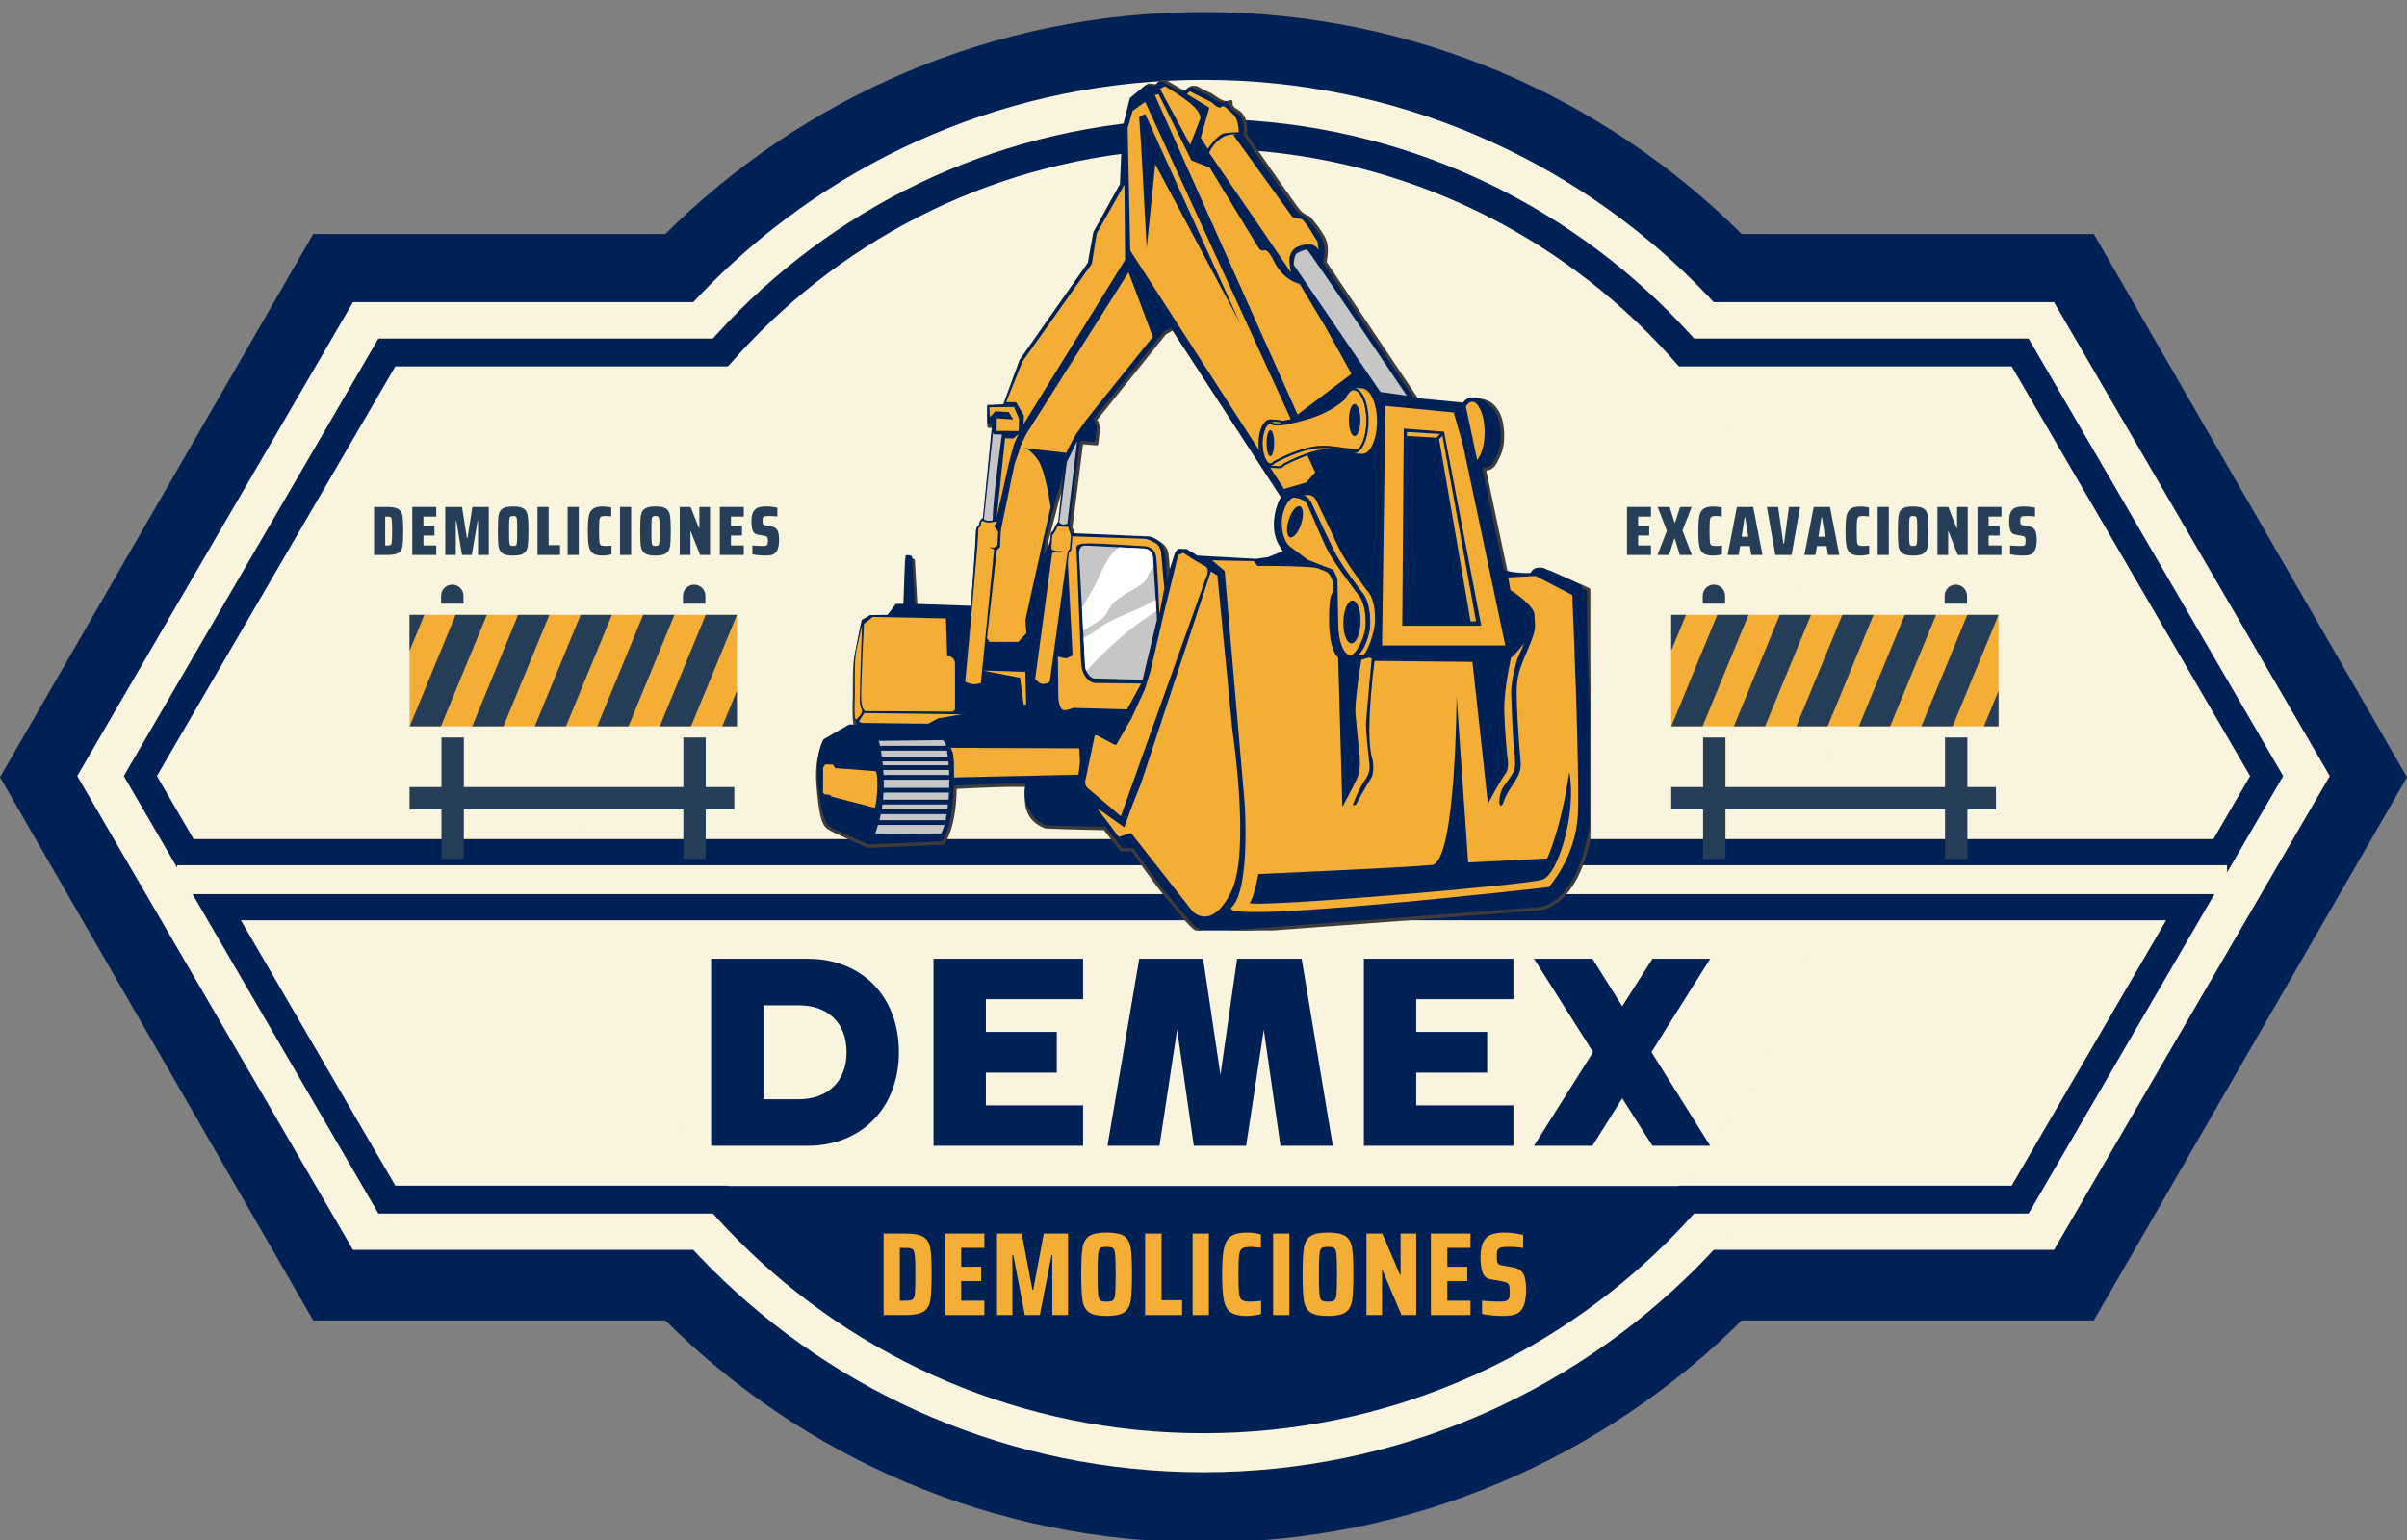 <svg xmlns="http://www.w3.org/2000/svg" xmlns:xlink="http://www.w3.org/1999/xlink" width="500" viewBox="0 0 375 240" height="320" preserveAspectRatio="xMidYMid meet"><rect x="0" y="0" width="375" height="240" fill="#808080" stroke="none"/><defs><g></g><clipPath id="a984da705f"><path d="M 0 1.875 L 375 1.875 L 375 240 L 0 240 Z M 0 1.875 " clip-rule="nonzero"></path></clipPath><clipPath id="e1c430c8d8"><path d="M 12.031 47.09 L 363 47.09 L 363 194.785 L 12.031 194.785 Z M 12.031 47.09 " clip-rule="nonzero"></path></clipPath><clipPath id="157ddaa64a"><path d="M 362.969 120.938 L 320.004 194.785 L 54.996 194.785 L 12.031 120.938 L 54.996 47.09 L 320.004 47.09 L 362.969 120.938 " clip-rule="nonzero"></path></clipPath><clipPath id="32be8b0769"><path d="M 78.996 12.434 L 296.004 12.434 L 296.004 229.441 L 78.996 229.441 Z M 78.996 12.434 " clip-rule="nonzero"></path></clipPath><clipPath id="34210ba2ea"><path d="M 187.5 12.434 C 127.574 12.434 78.996 61.012 78.996 120.938 C 78.996 180.863 127.574 229.441 187.5 229.441 C 247.426 229.441 296.004 180.863 296.004 120.938 C 296.004 61.012 247.426 12.434 187.5 12.434 " clip-rule="nonzero"></path></clipPath><clipPath id="f18c991a14"><path d="M 19.289 52.758 L 355.852 52.758 L 355.852 189.117 L 19.289 189.117 Z M 19.289 52.758 " clip-rule="nonzero"></path></clipPath><clipPath id="776c938808"><path d="M 355.711 120.938 L 316.043 189.117 L 58.957 189.117 L 19.289 120.938 L 58.957 52.758 L 316.043 52.758 L 355.711 120.938 " clip-rule="nonzero"></path></clipPath><clipPath id="2d68514631"><path d="M 85.074 18.512 L 289.926 18.512 L 289.926 223.363 L 85.074 223.363 Z M 85.074 18.512 " clip-rule="nonzero"></path></clipPath><clipPath id="7ebc937f83"><path d="M 187.5 18.512 C 130.93 18.512 85.074 64.367 85.074 120.938 C 85.074 177.508 130.93 223.363 187.5 223.363 C 244.07 223.363 289.926 177.508 289.926 120.938 C 289.926 64.367 244.07 18.512 187.5 18.512 " clip-rule="nonzero"></path></clipPath><clipPath id="275224b5e2"><path d="M 24.445 57.098 L 350.617 57.098 L 350.617 184.777 L 24.445 184.777 Z M 24.445 57.098 " clip-rule="nonzero"></path></clipPath><clipPath id="d3f0a7a5be"><path d="M 350.555 120.938 L 313.41 184.777 L 61.59 184.777 L 24.445 120.938 L 61.59 57.098 L 313.41 57.098 L 350.555 120.938 " clip-rule="nonzero"></path></clipPath><clipPath id="9db07ef605"><path d="M 89.715 23.152 L 285.285 23.152 L 285.285 218.723 L 89.715 218.723 Z M 89.715 23.152 " clip-rule="nonzero"></path></clipPath><clipPath id="7c5dc7ade7"><path d="M 187.5 23.152 C 133.496 23.152 89.715 66.934 89.715 120.938 C 89.715 174.941 133.496 218.723 187.5 218.723 C 241.504 218.723 285.285 174.941 285.285 120.938 C 285.285 66.934 241.504 23.152 187.5 23.152 " clip-rule="nonzero"></path></clipPath><clipPath id="44716f30c6"><path d="M 87.008 184.828 L 288.008 184.828 L 288.008 221.445 L 87.008 221.445 Z M 87.008 184.828 " clip-rule="nonzero"></path></clipPath><clipPath id="e0ea492155"><path d="M 127.023 12.434 L 247.773 12.434 L 247.773 145 L 127.023 145 Z M 127.023 12.434 " clip-rule="nonzero"></path></clipPath><clipPath id="960177748f"><path d="M 63.809 95 L 114.809 95 L 114.809 114 L 63.809 114 Z M 63.809 95 " clip-rule="nonzero"></path></clipPath><clipPath id="d7a5f77db0"><path d="M 63.809 91.109 L 114.809 91.109 L 114.809 133.859 L 63.809 133.859 Z M 63.809 91.109 " clip-rule="nonzero"></path></clipPath><clipPath id="34e3f5f465"><path d="M 260.367 95 L 311.367 95 L 311.367 114 L 260.367 114 Z M 260.367 95 " clip-rule="nonzero"></path></clipPath><clipPath id="4986157430"><path d="M 260.367 91.109 L 311.367 91.109 L 311.367 133.859 L 260.367 133.859 Z M 260.367 91.109 " clip-rule="nonzero"></path></clipPath></defs><g clip-path="url(#a984da705f)"><path fill="#002155" d="M 48.797 36.473 L 103.645 36.473 C 125.164 15.09 154.789 1.875 187.5 1.875 C 220.211 1.875 249.836 15.09 271.355 36.473 L 326.207 36.473 L 375 121.125 L 326.207 205.777 L 271.355 205.777 C 249.836 227.16 220.211 240.375 187.5 240.375 C 154.789 240.375 125.164 227.16 103.645 205.777 L 48.797 205.777 L 0 121.125 L 48.797 36.473 " fill-opacity="1" fill-rule="evenodd"></path></g><g clip-path="url(#e1c430c8d8)"><g clip-path="url(#157ddaa64a)"><path fill="#f8f4dd" d="M 12.031 47.09 L 363.133 47.09 L 363.133 194.785 L 12.031 194.785 Z M 12.031 47.09 " fill-opacity="1" fill-rule="nonzero"></path></g></g><g clip-path="url(#32be8b0769)"><g clip-path="url(#34210ba2ea)"><path fill="#f8f4dd" d="M 78.996 12.434 L 296.004 12.434 L 296.004 229.441 L 78.996 229.441 Z M 78.996 12.434 " fill-opacity="1" fill-rule="nonzero"></path></g></g><g clip-path="url(#f18c991a14)"><g clip-path="url(#776c938808)"><path fill="#002155" d="M 19.289 52.758 L 355.852 52.758 L 355.852 189.117 L 19.289 189.117 Z M 19.289 52.758 " fill-opacity="1" fill-rule="nonzero"></path></g></g><g clip-path="url(#2d68514631)"><g clip-path="url(#7ebc937f83)"><path fill="#002155" d="M 85.074 18.512 L 289.926 18.512 L 289.926 223.363 L 85.074 223.363 Z M 85.074 18.512 " fill-opacity="1" fill-rule="nonzero"></path></g></g><g clip-path="url(#275224b5e2)"><g clip-path="url(#d3f0a7a5be)"><path fill="#f8f4dd" d="M 24.445 57.098 L 350.617 57.098 L 350.617 184.777 L 24.445 184.777 Z M 24.445 57.098 " fill-opacity="1" fill-rule="nonzero"></path></g></g><g clip-path="url(#9db07ef605)"><g clip-path="url(#7c5dc7ade7)"><path fill="#f8f4dd" d="M 89.715 23.152 L 285.285 23.152 L 285.285 218.723 L 89.715 218.723 Z M 89.715 23.152 " fill-opacity="1" fill-rule="nonzero"></path></g></g><path stroke-linecap="butt" transform="matrix(0.75, 0, 0, 0.75, 32.978, 138.919)" fill="none" stroke-linejoin="miter" d="M -0.001 2.999 L 412.061 2.999 " stroke="#002155" stroke-width="6" stroke-opacity="1" stroke-miterlimit="4"></path><g clip-path="url(#44716f30c6)"><path fill="#002155" d="M 288.008 120.945 C 288.008 122.59 287.969 124.234 287.887 125.875 C 287.805 127.52 287.684 129.16 287.523 130.797 C 287.363 132.434 287.16 134.066 286.922 135.691 C 286.68 137.32 286.398 138.938 286.078 140.551 C 285.758 142.164 285.395 143.77 284.996 145.363 C 284.598 146.961 284.156 148.547 283.68 150.121 C 283.203 151.691 282.688 153.254 282.133 154.805 C 281.578 156.352 280.988 157.887 280.359 159.406 C 279.73 160.926 279.062 162.43 278.359 163.914 C 277.656 165.402 276.918 166.871 276.141 168.32 C 275.367 169.773 274.555 171.203 273.711 172.613 C 272.863 174.023 271.984 175.414 271.07 176.781 C 270.156 178.148 269.211 179.492 268.23 180.812 C 267.25 182.133 266.238 183.43 265.195 184.703 C 264.152 185.973 263.078 187.219 261.973 188.438 C 260.871 189.656 259.734 190.848 258.574 192.012 C 257.41 193.172 256.219 194.309 255 195.41 C 253.781 196.516 252.535 197.59 251.266 198.633 C 249.992 199.676 248.695 200.688 247.375 201.668 C 246.055 202.648 244.711 203.594 243.344 204.508 C 241.977 205.422 240.586 206.301 239.176 207.148 C 237.766 207.992 236.336 208.805 234.883 209.578 C 233.434 210.355 231.965 211.094 230.477 211.797 C 228.992 212.5 227.488 213.168 225.969 213.797 C 224.449 214.426 222.914 215.016 221.367 215.57 C 219.816 216.125 218.254 216.641 216.684 217.117 C 215.109 217.594 213.523 218.035 211.926 218.434 C 210.332 218.832 208.727 219.195 207.113 219.516 C 205.5 219.836 203.883 220.117 202.254 220.359 C 200.629 220.598 198.996 220.801 197.359 220.961 C 195.723 221.121 194.082 221.242 192.438 221.324 C 190.797 221.406 189.152 221.445 187.508 221.445 C 185.863 221.445 184.219 221.406 182.578 221.324 C 180.934 221.242 179.293 221.121 177.656 220.961 C 176.02 220.801 174.387 220.598 172.762 220.359 C 171.133 220.117 169.516 219.836 167.902 219.516 C 166.289 219.195 164.684 218.832 163.09 218.434 C 161.492 218.035 159.91 217.594 158.336 217.117 C 156.762 216.641 155.199 216.125 153.652 215.57 C 152.102 215.016 150.566 214.426 149.047 213.797 C 147.527 213.168 146.027 212.5 144.539 211.797 C 143.051 211.094 141.582 210.355 140.133 209.578 C 138.684 208.805 137.25 207.992 135.84 207.148 C 134.43 206.301 133.039 205.422 131.672 204.508 C 130.305 203.594 128.961 202.648 127.641 201.668 C 126.32 200.688 125.023 199.676 123.75 198.633 C 122.48 197.59 121.234 196.516 120.016 195.41 C 118.797 194.309 117.605 193.172 116.445 192.012 C 115.281 190.848 114.148 189.656 113.043 188.438 C 111.938 187.219 110.863 185.973 109.82 184.703 C 108.777 183.43 107.766 182.133 106.785 180.812 C 105.805 179.492 104.859 178.148 103.945 176.781 C 103.031 175.414 102.152 174.023 101.305 172.613 C 100.461 171.203 99.648 169.773 98.875 168.32 C 98.102 166.871 97.359 165.402 96.656 163.914 C 95.953 162.43 95.289 160.926 94.66 159.406 C 94.027 157.887 93.438 156.352 92.883 154.805 C 92.328 153.254 91.812 151.691 91.336 150.121 C 90.859 148.547 90.418 146.961 90.02 145.363 C 89.621 143.77 89.262 142.164 88.938 140.551 C 88.617 138.938 88.336 137.32 88.098 135.691 C 87.855 134.066 87.652 132.434 87.492 130.797 C 87.332 129.16 87.211 127.52 87.129 125.875 C 87.047 124.234 87.008 122.59 87.008 120.945 C 87.008 119.301 87.047 117.656 87.129 116.016 C 87.211 114.371 87.332 112.73 87.492 111.094 C 87.652 109.457 87.855 107.828 88.098 106.199 C 88.336 104.57 88.617 102.953 88.938 101.34 C 89.262 99.727 89.621 98.121 90.02 96.527 C 90.418 94.93 90.859 93.348 91.336 91.773 C 91.812 90.199 92.328 88.637 92.883 87.09 C 93.438 85.539 94.027 84.004 94.66 82.484 C 95.289 80.965 95.953 79.465 96.656 77.977 C 97.359 76.488 98.102 75.02 98.875 73.57 C 99.648 72.121 100.461 70.688 101.305 69.277 C 102.152 67.867 103.031 66.477 103.945 65.109 C 104.859 63.742 105.805 62.398 106.785 61.078 C 107.766 59.758 108.777 58.461 109.82 57.188 C 110.863 55.918 111.938 54.672 113.043 53.453 C 114.148 52.234 115.281 51.043 116.445 49.883 C 117.605 48.719 118.797 47.586 120.016 46.48 C 121.234 45.375 122.48 44.301 123.75 43.258 C 125.023 42.215 126.32 41.203 127.641 40.223 C 128.961 39.242 130.305 38.297 131.672 37.383 C 133.039 36.469 134.43 35.59 135.84 34.742 C 137.25 33.898 138.684 33.086 140.133 32.312 C 141.582 31.539 143.051 30.797 144.539 30.094 C 146.027 29.391 147.527 28.727 149.047 28.098 C 150.566 27.465 152.102 26.875 153.652 26.32 C 155.199 25.766 156.762 25.25 158.336 24.773 C 159.91 24.297 161.492 23.855 163.09 23.457 C 164.684 23.059 166.289 22.699 167.902 22.375 C 169.516 22.055 171.133 21.773 172.762 21.535 C 174.387 21.293 176.02 21.09 177.656 20.93 C 179.293 20.77 180.934 20.648 182.578 20.566 C 184.219 20.484 185.863 20.445 187.508 20.445 C 189.152 20.445 190.797 20.484 192.438 20.566 C 194.082 20.648 195.723 20.77 197.359 20.93 C 198.996 21.09 200.629 21.293 202.254 21.535 C 203.883 21.773 205.5 22.055 207.113 22.375 C 208.727 22.699 210.332 23.059 211.926 23.457 C 213.523 23.855 215.109 24.297 216.684 24.773 C 218.254 25.25 219.816 25.766 221.367 26.32 C 222.914 26.875 224.449 27.465 225.969 28.098 C 227.488 28.727 228.992 29.391 230.477 30.094 C 231.965 30.797 233.434 31.539 234.883 32.312 C 236.336 33.086 237.766 33.898 239.176 34.742 C 240.586 35.59 241.977 36.469 243.344 37.383 C 244.711 38.297 246.055 39.242 247.375 40.223 C 248.695 41.203 249.992 42.215 251.266 43.258 C 252.535 44.301 253.781 45.375 255 46.48 C 256.219 47.586 257.41 48.719 258.574 49.883 C 259.734 51.043 260.871 52.234 261.973 53.453 C 263.078 54.672 264.152 55.918 265.195 57.188 C 266.238 58.461 267.25 59.758 268.23 61.078 C 269.211 62.398 270.156 63.742 271.07 65.109 C 271.984 66.477 272.863 67.867 273.711 69.277 C 274.555 70.688 275.367 72.121 276.141 73.57 C 276.918 75.02 277.656 76.488 278.359 77.977 C 279.062 79.465 279.73 80.965 280.359 82.484 C 280.988 84.004 281.578 85.539 282.133 87.09 C 282.688 88.637 283.203 90.199 283.68 91.773 C 284.156 93.348 284.598 94.93 284.996 96.527 C 285.395 98.121 285.758 99.727 286.078 101.34 C 286.398 102.953 286.68 104.57 286.922 106.199 C 287.16 107.828 287.363 109.457 287.523 111.094 C 287.684 112.73 287.805 114.371 287.887 116.016 C 287.969 117.656 288.008 119.301 288.008 120.945 Z M 288.008 120.945 " fill-opacity="1" fill-rule="nonzero"></path></g><g fill="#263e58" fill-opacity="1"><g transform="translate(252.981, 86.49)"><g><path d="M 0.5 0 L 0.5 -7.484 L 4.234 -7.484 L 4.234 -5.984 L 2.234 -5.984 L 2.234 -4.531 L 3.953 -4.531 L 3.953 -3.031 L 2.234 -3.031 L 2.234 -1.484 L 4.234 -1.484 L 4.234 0 Z M 0.5 0 "></path></g></g></g><g fill="#263e58" fill-opacity="1"><g transform="translate(258.132, 86.49)"><g><path d="M 3.578 0 L 2.797 -2.531 L 2.703 -2.531 L 1.906 0 L 0.094 0 L 1.562 -3.766 L 0.125 -7.484 L 1.984 -7.484 L 2.75 -5.062 L 2.844 -5.062 L 3.625 -7.484 L 5.422 -7.484 L 3.984 -3.812 L 5.453 0 Z M 3.578 0 "></path></g></g></g><g fill="#263e58" fill-opacity="1"><g transform="translate(264.217, 86.49)"><g><path d="M 4.062 -0.109 C 3.895 -0.047 3.688 0 3.438 0.031 C 3.188 0.07 2.953 0.094 2.734 0.094 C 2.023 0.094 1.504 -0.02 1.172 -0.25 C 0.848 -0.488 0.633 -0.867 0.531 -1.391 C 0.426 -1.91 0.375 -2.691 0.375 -3.734 C 0.375 -4.773 0.426 -5.555 0.531 -6.078 C 0.645 -6.598 0.867 -6.973 1.203 -7.203 C 1.535 -7.441 2.047 -7.562 2.734 -7.562 C 2.973 -7.562 3.211 -7.539 3.453 -7.5 C 3.703 -7.469 3.895 -7.43 4.031 -7.391 L 4.031 -6.016 C 3.633 -6.055 3.316 -6.078 3.078 -6.078 C 2.742 -6.078 2.516 -6.031 2.391 -5.938 C 2.273 -5.852 2.203 -5.664 2.172 -5.375 C 2.141 -5.094 2.125 -4.547 2.125 -3.734 C 2.125 -2.93 2.141 -2.383 2.172 -2.094 C 2.203 -1.812 2.273 -1.625 2.391 -1.531 C 2.516 -1.445 2.742 -1.406 3.078 -1.406 C 3.473 -1.406 3.801 -1.426 4.062 -1.469 Z M 4.062 -0.109 "></path></g></g></g><g fill="#263e58" fill-opacity="1"><g transform="translate(269.107, 86.49)"><g><path d="M 3.734 0 L 3.5 -1.391 L 2 -1.391 L 1.766 0 L 0.047 0 L 1.5 -7.484 L 4.031 -7.484 L 5.484 0 Z M 2.781 -5.891 L 2.703 -5.891 L 2.234 -2.844 L 3.266 -2.844 Z M 2.781 -5.891 "></path></g></g></g><g fill="#263e58" fill-opacity="1"><g transform="translate(275.181, 86.49)"><g><path d="M 1.406 0 L 0.094 -7.484 L 1.844 -7.484 L 2.656 -1.781 L 2.766 -1.781 L 3.531 -7.484 L 5.266 -7.484 L 3.938 0 Z M 1.406 0 "></path></g></g></g><g fill="#263e58" fill-opacity="1"><g transform="translate(281.071, 86.49)"><g><path d="M 3.734 0 L 3.5 -1.391 L 2 -1.391 L 1.766 0 L 0.047 0 L 1.5 -7.484 L 4.031 -7.484 L 5.484 0 Z M 2.781 -5.891 L 2.703 -5.891 L 2.234 -2.844 L 3.266 -2.844 Z M 2.781 -5.891 "></path></g></g></g><g fill="#263e58" fill-opacity="1"><g transform="translate(287.145, 86.49)"><g><path d="M 4.062 -0.109 C 3.895 -0.047 3.688 0 3.438 0.031 C 3.188 0.07 2.953 0.094 2.734 0.094 C 2.023 0.094 1.504 -0.02 1.172 -0.25 C 0.848 -0.488 0.633 -0.867 0.531 -1.391 C 0.426 -1.91 0.375 -2.691 0.375 -3.734 C 0.375 -4.773 0.426 -5.555 0.531 -6.078 C 0.645 -6.598 0.867 -6.973 1.203 -7.203 C 1.535 -7.441 2.047 -7.562 2.734 -7.562 C 2.973 -7.562 3.211 -7.539 3.453 -7.5 C 3.703 -7.469 3.895 -7.43 4.031 -7.391 L 4.031 -6.016 C 3.633 -6.055 3.316 -6.078 3.078 -6.078 C 2.742 -6.078 2.516 -6.031 2.391 -5.938 C 2.273 -5.852 2.203 -5.664 2.172 -5.375 C 2.141 -5.094 2.125 -4.547 2.125 -3.734 C 2.125 -2.93 2.141 -2.383 2.172 -2.094 C 2.203 -1.812 2.273 -1.625 2.391 -1.531 C 2.516 -1.445 2.742 -1.406 3.078 -1.406 C 3.473 -1.406 3.801 -1.426 4.062 -1.469 Z M 4.062 -0.109 "></path></g></g></g><g fill="#263e58" fill-opacity="1"><g transform="translate(292.035, 86.49)"><g><path d="M 0.5 0 L 0.5 -7.484 L 2.234 -7.484 L 2.234 0 Z M 0.5 0 "></path></g></g></g><g fill="#263e58" fill-opacity="1"><g transform="translate(295.306, 86.49)"><g><path d="M 2.75 0.094 C 1.977 0.094 1.426 -0.02 1.094 -0.25 C 0.77 -0.477 0.566 -0.832 0.484 -1.312 C 0.41 -1.801 0.375 -2.609 0.375 -3.734 C 0.375 -4.867 0.41 -5.676 0.484 -6.156 C 0.566 -6.645 0.77 -7 1.094 -7.219 C 1.426 -7.445 1.977 -7.562 2.75 -7.562 C 3.531 -7.562 4.082 -7.445 4.406 -7.219 C 4.738 -7 4.941 -6.645 5.016 -6.156 C 5.098 -5.676 5.141 -4.867 5.141 -3.734 C 5.141 -2.609 5.098 -1.801 5.016 -1.312 C 4.941 -0.832 4.738 -0.477 4.406 -0.25 C 4.082 -0.02 3.531 0.094 2.75 0.094 Z M 2.75 -1.406 C 2.977 -1.406 3.129 -1.441 3.203 -1.516 C 3.285 -1.586 3.336 -1.766 3.359 -2.047 C 3.379 -2.328 3.391 -2.891 3.391 -3.734 C 3.391 -4.586 3.379 -5.156 3.359 -5.438 C 3.336 -5.719 3.285 -5.895 3.203 -5.969 C 3.129 -6.039 2.977 -6.078 2.75 -6.078 C 2.531 -6.078 2.379 -6.039 2.297 -5.969 C 2.223 -5.895 2.176 -5.719 2.156 -5.438 C 2.133 -5.156 2.125 -4.586 2.125 -3.734 C 2.125 -2.891 2.133 -2.328 2.156 -2.047 C 2.176 -1.766 2.223 -1.586 2.297 -1.516 C 2.379 -1.441 2.531 -1.406 2.75 -1.406 Z M 2.75 -1.406 "></path></g></g></g><g fill="#263e58" fill-opacity="1"><g transform="translate(301.359, 86.49)"><g><path d="M 3.656 0 L 2.203 -3.688 L 2.156 -3.688 L 2.156 0 L 0.484 0 L 0.484 -7.484 L 2.172 -7.484 L 3.484 -4.188 L 3.547 -4.188 L 3.547 -7.484 L 5.203 -7.484 L 5.203 0 Z M 3.656 0 "></path></g></g></g><g fill="#263e58" fill-opacity="1"><g transform="translate(307.585, 86.49)"><g><path d="M 0.5 0 L 0.5 -7.484 L 4.234 -7.484 L 4.234 -5.984 L 2.234 -5.984 L 2.234 -4.531 L 3.953 -4.531 L 3.953 -3.031 L 2.234 -3.031 L 2.234 -1.484 L 4.234 -1.484 L 4.234 0 Z M 0.5 0 "></path></g></g></g><g fill="#263e58" fill-opacity="1"><g transform="translate(312.736, 86.49)"><g><path d="M 2.422 0.094 C 2.078 0.094 1.723 0.07 1.359 0.031 C 1.004 0 0.691 -0.047 0.422 -0.109 L 0.422 -1.484 C 1.078 -1.43 1.582 -1.406 1.938 -1.406 C 2.176 -1.406 2.352 -1.41 2.469 -1.422 C 2.582 -1.441 2.664 -1.488 2.719 -1.562 C 2.77 -1.602 2.801 -1.664 2.812 -1.75 C 2.832 -1.844 2.844 -1.973 2.844 -2.141 C 2.844 -2.379 2.828 -2.551 2.797 -2.656 C 2.773 -2.758 2.719 -2.832 2.625 -2.875 C 2.539 -2.926 2.395 -2.969 2.188 -3 L 1.234 -3.172 C 0.879 -3.234 0.629 -3.438 0.484 -3.781 C 0.348 -4.133 0.281 -4.633 0.281 -5.281 C 0.281 -5.914 0.375 -6.398 0.562 -6.734 C 0.75 -7.066 1.004 -7.285 1.328 -7.391 C 1.648 -7.504 2.055 -7.562 2.547 -7.562 C 3.098 -7.562 3.688 -7.5 4.312 -7.375 L 4.312 -6 C 3.938 -6.051 3.492 -6.078 2.984 -6.078 C 2.734 -6.078 2.551 -6.066 2.438 -6.047 C 2.32 -6.035 2.234 -6.004 2.172 -5.953 C 2.117 -5.91 2.078 -5.844 2.047 -5.75 C 2.023 -5.656 2.016 -5.52 2.016 -5.344 C 2.016 -5.145 2.023 -5 2.047 -4.906 C 2.066 -4.82 2.109 -4.758 2.172 -4.719 C 2.234 -4.688 2.336 -4.656 2.484 -4.625 L 3.375 -4.453 C 3.613 -4.398 3.816 -4.32 3.984 -4.219 C 4.16 -4.113 4.301 -3.93 4.406 -3.672 C 4.52 -3.359 4.578 -2.93 4.578 -2.391 C 4.578 -1.672 4.488 -1.129 4.312 -0.766 C 4.133 -0.41 3.895 -0.176 3.594 -0.062 C 3.301 0.039 2.91 0.094 2.422 0.094 Z M 2.422 0.094 "></path></g></g></g><g fill="#263e58" fill-opacity="1"><g transform="translate(57.778, 86.49)"><g><path d="M 0.5 -7.484 L 2.609 -7.484 C 3.398 -7.484 3.961 -7.367 4.297 -7.141 C 4.641 -6.922 4.848 -6.578 4.922 -6.109 C 5.004 -5.641 5.047 -4.848 5.047 -3.734 C 5.047 -2.641 5.004 -1.852 4.922 -1.375 C 4.848 -0.895 4.641 -0.547 4.297 -0.328 C 3.961 -0.109 3.398 0 2.609 0 L 0.5 0 Z M 2.594 -1.484 C 2.852 -1.484 3.023 -1.52 3.109 -1.594 C 3.191 -1.664 3.242 -1.836 3.266 -2.109 C 3.297 -2.379 3.312 -2.922 3.312 -3.734 C 3.312 -4.547 3.297 -5.086 3.266 -5.359 C 3.242 -5.641 3.191 -5.812 3.109 -5.875 C 3.023 -5.945 2.852 -5.984 2.594 -5.984 L 2.234 -5.984 L 2.234 -1.484 Z M 2.594 -1.484 "></path></g></g></g><g fill="#263e58" fill-opacity="1"><g transform="translate(63.733, 86.49)"><g><path d="M 0.5 0 L 0.5 -7.484 L 4.234 -7.484 L 4.234 -5.984 L 2.234 -5.984 L 2.234 -4.531 L 3.953 -4.531 L 3.953 -3.031 L 2.234 -3.031 L 2.234 -1.484 L 4.234 -1.484 L 4.234 0 Z M 0.5 0 "></path></g></g></g><g fill="#263e58" fill-opacity="1"><g transform="translate(68.884, 86.49)"><g><path d="M 5.594 0 L 5.594 -5.297 L 5.516 -5.297 L 4.625 0 L 3.094 0 L 2.219 -5.297 L 2.125 -5.297 L 2.125 0 L 0.484 0 L 0.484 -7.484 L 3.094 -7.484 L 3.859 -2.625 L 3.953 -2.625 L 4.703 -7.484 L 7.266 -7.484 L 7.266 0 Z M 5.594 0 "></path></g></g></g><g fill="#263e58" fill-opacity="1"><g transform="translate(77.186, 86.49)"><g><path d="M 2.75 0.094 C 1.977 0.094 1.426 -0.02 1.094 -0.25 C 0.77 -0.477 0.566 -0.832 0.484 -1.312 C 0.41 -1.801 0.375 -2.609 0.375 -3.734 C 0.375 -4.867 0.41 -5.676 0.484 -6.156 C 0.566 -6.645 0.77 -7 1.094 -7.219 C 1.426 -7.445 1.977 -7.562 2.75 -7.562 C 3.531 -7.562 4.082 -7.445 4.406 -7.219 C 4.738 -7 4.941 -6.645 5.016 -6.156 C 5.098 -5.676 5.141 -4.867 5.141 -3.734 C 5.141 -2.609 5.098 -1.801 5.016 -1.312 C 4.941 -0.832 4.738 -0.477 4.406 -0.25 C 4.082 -0.02 3.531 0.094 2.75 0.094 Z M 2.75 -1.406 C 2.977 -1.406 3.129 -1.441 3.203 -1.516 C 3.285 -1.586 3.336 -1.766 3.359 -2.047 C 3.379 -2.328 3.391 -2.891 3.391 -3.734 C 3.391 -4.586 3.379 -5.156 3.359 -5.438 C 3.336 -5.719 3.285 -5.895 3.203 -5.969 C 3.129 -6.039 2.977 -6.078 2.75 -6.078 C 2.531 -6.078 2.379 -6.039 2.297 -5.969 C 2.223 -5.895 2.176 -5.719 2.156 -5.438 C 2.133 -5.156 2.125 -4.586 2.125 -3.734 C 2.125 -2.891 2.133 -2.328 2.156 -2.047 C 2.176 -1.766 2.223 -1.586 2.297 -1.516 C 2.379 -1.441 2.531 -1.406 2.75 -1.406 Z M 2.75 -1.406 "></path></g></g></g><g fill="#263e58" fill-opacity="1"><g transform="translate(83.238, 86.49)"><g><path d="M 0.5 0 L 0.5 -7.484 L 2.234 -7.484 L 2.234 -1.531 L 4.016 -1.531 L 4.016 0 Z M 0.5 0 "></path></g></g></g><g fill="#263e58" fill-opacity="1"><g transform="translate(87.933, 86.49)"><g><path d="M 0.5 0 L 0.5 -7.484 L 2.234 -7.484 L 2.234 0 Z M 0.5 0 "></path></g></g></g><g fill="#263e58" fill-opacity="1"><g transform="translate(91.204, 86.49)"><g><path d="M 4.062 -0.109 C 3.895 -0.047 3.688 0 3.438 0.031 C 3.188 0.07 2.953 0.094 2.734 0.094 C 2.023 0.094 1.504 -0.02 1.172 -0.25 C 0.848 -0.488 0.633 -0.867 0.531 -1.391 C 0.426 -1.91 0.375 -2.691 0.375 -3.734 C 0.375 -4.773 0.426 -5.555 0.531 -6.078 C 0.645 -6.598 0.867 -6.973 1.203 -7.203 C 1.535 -7.441 2.047 -7.562 2.734 -7.562 C 2.973 -7.562 3.211 -7.539 3.453 -7.5 C 3.703 -7.469 3.895 -7.43 4.031 -7.391 L 4.031 -6.016 C 3.633 -6.055 3.316 -6.078 3.078 -6.078 C 2.742 -6.078 2.516 -6.031 2.391 -5.938 C 2.273 -5.852 2.203 -5.664 2.172 -5.375 C 2.141 -5.094 2.125 -4.547 2.125 -3.734 C 2.125 -2.93 2.141 -2.383 2.172 -2.094 C 2.203 -1.812 2.273 -1.625 2.391 -1.531 C 2.516 -1.445 2.742 -1.406 3.078 -1.406 C 3.473 -1.406 3.801 -1.426 4.062 -1.469 Z M 4.062 -0.109 "></path></g></g></g><g fill="#263e58" fill-opacity="1"><g transform="translate(96.094, 86.49)"><g><path d="M 0.5 0 L 0.5 -7.484 L 2.234 -7.484 L 2.234 0 Z M 0.5 0 "></path></g></g></g><g fill="#263e58" fill-opacity="1"><g transform="translate(99.364, 86.49)"><g><path d="M 2.75 0.094 C 1.977 0.094 1.426 -0.02 1.094 -0.25 C 0.77 -0.477 0.566 -0.832 0.484 -1.312 C 0.41 -1.801 0.375 -2.609 0.375 -3.734 C 0.375 -4.867 0.41 -5.676 0.484 -6.156 C 0.566 -6.645 0.77 -7 1.094 -7.219 C 1.426 -7.445 1.977 -7.562 2.75 -7.562 C 3.531 -7.562 4.082 -7.445 4.406 -7.219 C 4.738 -7 4.941 -6.645 5.016 -6.156 C 5.098 -5.676 5.141 -4.867 5.141 -3.734 C 5.141 -2.609 5.098 -1.801 5.016 -1.312 C 4.941 -0.832 4.738 -0.477 4.406 -0.25 C 4.082 -0.02 3.531 0.094 2.75 0.094 Z M 2.75 -1.406 C 2.977 -1.406 3.129 -1.441 3.203 -1.516 C 3.285 -1.586 3.336 -1.766 3.359 -2.047 C 3.379 -2.328 3.391 -2.891 3.391 -3.734 C 3.391 -4.586 3.379 -5.156 3.359 -5.438 C 3.336 -5.719 3.285 -5.895 3.203 -5.969 C 3.129 -6.039 2.977 -6.078 2.75 -6.078 C 2.531 -6.078 2.379 -6.039 2.297 -5.969 C 2.223 -5.895 2.176 -5.719 2.156 -5.438 C 2.133 -5.156 2.125 -4.586 2.125 -3.734 C 2.125 -2.891 2.133 -2.328 2.156 -2.047 C 2.176 -1.766 2.223 -1.586 2.297 -1.516 C 2.379 -1.441 2.531 -1.406 2.75 -1.406 Z M 2.75 -1.406 "></path></g></g></g><g fill="#263e58" fill-opacity="1"><g transform="translate(105.417, 86.49)"><g><path d="M 3.656 0 L 2.203 -3.688 L 2.156 -3.688 L 2.156 0 L 0.484 0 L 0.484 -7.484 L 2.172 -7.484 L 3.484 -4.188 L 3.547 -4.188 L 3.547 -7.484 L 5.203 -7.484 L 5.203 0 Z M 3.656 0 "></path></g></g></g><g fill="#263e58" fill-opacity="1"><g transform="translate(111.644, 86.49)"><g><path d="M 0.5 0 L 0.5 -7.484 L 4.234 -7.484 L 4.234 -5.984 L 2.234 -5.984 L 2.234 -4.531 L 3.953 -4.531 L 3.953 -3.031 L 2.234 -3.031 L 2.234 -1.484 L 4.234 -1.484 L 4.234 0 Z M 0.5 0 "></path></g></g></g><g fill="#263e58" fill-opacity="1"><g transform="translate(116.794, 86.49)"><g><path d="M 2.422 0.094 C 2.078 0.094 1.723 0.07 1.359 0.031 C 1.004 0 0.691 -0.047 0.422 -0.109 L 0.422 -1.484 C 1.078 -1.43 1.582 -1.406 1.938 -1.406 C 2.176 -1.406 2.352 -1.41 2.469 -1.422 C 2.582 -1.441 2.664 -1.488 2.719 -1.562 C 2.77 -1.602 2.801 -1.664 2.812 -1.75 C 2.832 -1.844 2.844 -1.973 2.844 -2.141 C 2.844 -2.379 2.828 -2.551 2.797 -2.656 C 2.773 -2.758 2.719 -2.832 2.625 -2.875 C 2.539 -2.926 2.395 -2.969 2.188 -3 L 1.234 -3.172 C 0.879 -3.234 0.629 -3.438 0.484 -3.781 C 0.348 -4.133 0.281 -4.633 0.281 -5.281 C 0.281 -5.914 0.375 -6.398 0.562 -6.734 C 0.75 -7.066 1.004 -7.285 1.328 -7.391 C 1.648 -7.504 2.055 -7.562 2.547 -7.562 C 3.098 -7.562 3.688 -7.5 4.312 -7.375 L 4.312 -6 C 3.938 -6.051 3.492 -6.078 2.984 -6.078 C 2.734 -6.078 2.551 -6.066 2.438 -6.047 C 2.32 -6.035 2.234 -6.004 2.172 -5.953 C 2.117 -5.91 2.078 -5.844 2.047 -5.75 C 2.023 -5.656 2.016 -5.52 2.016 -5.344 C 2.016 -5.145 2.023 -5 2.047 -4.906 C 2.066 -4.82 2.109 -4.758 2.172 -4.719 C 2.234 -4.688 2.336 -4.656 2.484 -4.625 L 3.375 -4.453 C 3.613 -4.398 3.816 -4.32 3.984 -4.219 C 4.16 -4.113 4.301 -3.93 4.406 -3.672 C 4.52 -3.359 4.578 -2.93 4.578 -2.391 C 4.578 -1.672 4.488 -1.129 4.312 -0.766 C 4.133 -0.41 3.895 -0.176 3.594 -0.062 C 3.301 0.039 2.91 0.094 2.422 0.094 Z M 2.422 0.094 "></path></g></g></g><g fill="#002155" fill-opacity="1"><g transform="translate(108.142, 178.563)"><g><path d="M 2.648 0 L 17.699 0 C 25.949 0 31.902 -5.801 31.902 -14.602 C 31.902 -23.449 25.949 -29.152 17.699 -29.152 L 2.648 -29.152 Z M 10.801 -7.25 L 10.801 -21.898 L 16.25 -21.898 C 20.699 -21.898 23.75 -19.301 23.75 -14.602 C 23.75 -9.898 20.699 -7.25 16.25 -7.25 Z M 10.801 -7.25 "></path></g></g></g><g fill="#002155" fill-opacity="1"><g transform="translate(142.791, 178.563)"><g><path d="M 2.648 -29.152 L 2.648 0 L 25.949 0 L 25.949 -6.301 L 10.801 -6.301 L 10.801 -11.398 L 21.852 -11.398 L 21.852 -17.75 L 10.801 -17.75 L 10.801 -22.852 L 25.949 -22.852 L 25.949 -29.152 Z M 2.648 -29.152 "></path></g></g></g><g fill="#002155" fill-opacity="1"><g transform="translate(171.541, 178.563)"><g><path d="M 1 0 L 9.102 0 L 11.852 -18.102 L 14.449 0 L 22.602 0 L 25.352 -18.102 L 27.949 0 L 36.102 0 L 31.25 -29.152 L 21.199 -29.152 L 18.602 -11.051 L 15.898 -29.152 L 5.949 -29.152 Z M 1 0 "></path></g></g></g><g fill="#002155" fill-opacity="1"><g transform="translate(209.841, 178.563)"><g><path d="M 2.648 -29.152 L 2.648 0 L 25.949 0 L 25.949 -6.301 L 10.801 -6.301 L 10.801 -11.398 L 21.852 -11.398 L 21.852 -17.75 L 10.801 -17.75 L 10.801 -22.852 L 25.949 -22.852 L 25.949 -29.152 Z M 2.648 -29.152 "></path></g></g></g><g fill="#002155" fill-opacity="1"><g transform="translate(238.591, 178.563)"><g><path d="M 0.398 -29.152 L 9.602 -14.602 L 0.398 0 L 9.5 0 L 14.148 -7.398 L 18.852 0 L 27.852 0 L 18.699 -14.602 L 27.852 -29.152 L 18.852 -29.152 L 14.148 -21.75 L 9.5 -29.152 Z M 0.398 -29.152 "></path></g></g></g><g fill="#f4ae36" fill-opacity="1"><g transform="translate(136.704, 204.944)"><g><path d="M 0.953 -12.703 L 4.391 -12.703 C 5.703 -12.703 6.633 -12.52 7.188 -12.156 C 7.75 -11.789 8.098 -11.207 8.234 -10.406 C 8.367 -9.602 8.438 -8.254 8.438 -6.359 C 8.438 -4.461 8.367 -3.109 8.234 -2.297 C 8.098 -1.492 7.75 -0.91 7.188 -0.547 C 6.633 -0.18 5.703 0 4.391 0 L 0.953 0 Z M 4.359 -2.234 C 4.898 -2.234 5.266 -2.297 5.453 -2.422 C 5.648 -2.555 5.773 -2.879 5.828 -3.391 C 5.879 -3.91 5.906 -4.898 5.906 -6.359 C 5.906 -7.797 5.875 -8.773 5.812 -9.297 C 5.75 -9.816 5.625 -10.141 5.438 -10.266 C 5.258 -10.398 4.898 -10.469 4.359 -10.469 L 3.484 -10.469 L 3.484 -2.234 Z M 4.359 -2.234 "></path></g></g></g><g fill="#f4ae36" fill-opacity="1"><g transform="translate(146.235, 204.944)"><g><path d="M 0.953 0 L 0.953 -12.703 L 7.125 -12.703 L 7.125 -10.469 L 3.516 -10.469 L 3.516 -7.531 L 6.625 -7.531 L 6.625 -5.297 L 3.516 -5.297 L 3.516 -2.234 L 7.125 -2.234 L 7.125 0 Z M 0.953 0 "></path></g></g></g><g fill="#f4ae36" fill-opacity="1"><g transform="translate(154.381, 204.944)"><g><path d="M 9.562 0 L 9.562 -9.359 L 9.453 -9.359 L 7.625 0 L 5.281 0 L 3.484 -9.359 L 3.344 -9.359 L 3.344 0 L 0.953 0 L 0.953 -12.703 L 4.797 -12.703 L 6.469 -3.922 L 6.594 -3.922 L 8.234 -12.703 L 12.016 -12.703 L 12.016 0 Z M 9.562 0 "></path></g></g></g><g fill="#f4ae36" fill-opacity="1"><g transform="translate(167.736, 204.944)"><g><path d="M 4.672 0.141 C 3.391 0.141 2.477 -0.047 1.938 -0.422 C 1.395 -0.797 1.055 -1.395 0.922 -2.219 C 0.785 -3.051 0.719 -4.43 0.719 -6.359 C 0.719 -8.285 0.785 -9.66 0.922 -10.484 C 1.055 -11.316 1.395 -11.922 1.938 -12.297 C 2.477 -12.672 3.391 -12.859 4.672 -12.859 C 5.953 -12.859 6.863 -12.672 7.406 -12.297 C 7.945 -11.922 8.285 -11.316 8.422 -10.484 C 8.555 -9.66 8.625 -8.285 8.625 -6.359 C 8.625 -4.43 8.555 -3.051 8.422 -2.219 C 8.285 -1.395 7.945 -0.797 7.406 -0.422 C 6.863 -0.047 5.953 0.141 4.672 0.141 Z M 4.672 -2.094 C 5.16 -2.094 5.488 -2.16 5.656 -2.297 C 5.832 -2.43 5.945 -2.758 6 -3.281 C 6.051 -3.812 6.078 -4.836 6.078 -6.359 C 6.078 -7.867 6.051 -8.891 6 -9.422 C 5.945 -9.953 5.832 -10.285 5.656 -10.422 C 5.488 -10.555 5.16 -10.625 4.672 -10.625 C 4.18 -10.625 3.848 -10.555 3.672 -10.422 C 3.504 -10.285 3.395 -9.953 3.344 -9.422 C 3.289 -8.891 3.266 -7.867 3.266 -6.359 C 3.266 -4.836 3.289 -3.812 3.344 -3.281 C 3.395 -2.758 3.504 -2.43 3.672 -2.297 C 3.848 -2.16 4.18 -2.094 4.672 -2.094 Z M 4.672 -2.094 "></path></g></g></g><g fill="#f4ae36" fill-opacity="1"><g transform="translate(177.452, 204.944)"><g><path d="M 0.953 0 L 0.953 -12.703 L 3.516 -12.703 L 3.516 -2.312 L 6.719 -2.312 L 6.719 0 Z M 0.953 0 "></path></g></g></g><g fill="#f4ae36" fill-opacity="1"><g transform="translate(184.822, 204.944)"><g><path d="M 0.984 0 L 0.984 -12.703 L 3.516 -12.703 L 3.516 0 Z M 0.984 0 "></path></g></g></g><g fill="#f4ae36" fill-opacity="1"><g transform="translate(189.68, 204.944)"><g><path d="M 6.797 -0.172 C 6.535 -0.078 6.195 -0.004 5.781 0.047 C 5.375 0.109 4.988 0.141 4.625 0.141 C 3.457 0.141 2.602 -0.047 2.062 -0.422 C 1.52 -0.805 1.16 -1.441 0.984 -2.328 C 0.805 -3.211 0.719 -4.555 0.719 -6.359 C 0.719 -8.141 0.812 -9.473 1 -10.359 C 1.188 -11.254 1.551 -11.895 2.094 -12.281 C 2.645 -12.664 3.488 -12.859 4.625 -12.859 C 5.031 -12.859 5.43 -12.828 5.828 -12.766 C 6.223 -12.711 6.535 -12.645 6.766 -12.562 L 6.766 -10.484 C 6.047 -10.578 5.504 -10.625 5.141 -10.625 C 4.504 -10.625 4.066 -10.539 3.828 -10.375 C 3.586 -10.207 3.43 -9.852 3.359 -9.312 C 3.297 -8.77 3.266 -7.785 3.266 -6.359 C 3.266 -4.922 3.297 -3.93 3.359 -3.391 C 3.43 -2.848 3.586 -2.492 3.828 -2.328 C 4.066 -2.172 4.504 -2.094 5.141 -2.094 C 5.703 -2.094 6.254 -2.133 6.797 -2.219 Z M 6.797 -0.172 "></path></g></g></g><g fill="#f4ae36" fill-opacity="1"><g transform="translate(197.364, 204.944)"><g><path d="M 0.984 0 L 0.984 -12.703 L 3.516 -12.703 L 3.516 0 Z M 0.984 0 "></path></g></g></g><g fill="#f4ae36" fill-opacity="1"><g transform="translate(202.222, 204.944)"><g><path d="M 4.672 0.141 C 3.391 0.141 2.477 -0.047 1.938 -0.422 C 1.395 -0.797 1.055 -1.395 0.922 -2.219 C 0.785 -3.051 0.719 -4.43 0.719 -6.359 C 0.719 -8.285 0.785 -9.66 0.922 -10.484 C 1.055 -11.316 1.395 -11.922 1.938 -12.297 C 2.477 -12.672 3.391 -12.859 4.672 -12.859 C 5.953 -12.859 6.863 -12.672 7.406 -12.297 C 7.945 -11.922 8.285 -11.316 8.422 -10.484 C 8.555 -9.66 8.625 -8.285 8.625 -6.359 C 8.625 -4.43 8.555 -3.051 8.422 -2.219 C 8.285 -1.395 7.945 -0.797 7.406 -0.422 C 6.863 -0.047 5.953 0.141 4.672 0.141 Z M 4.672 -2.094 C 5.16 -2.094 5.488 -2.16 5.656 -2.297 C 5.832 -2.43 5.945 -2.758 6 -3.281 C 6.051 -3.812 6.078 -4.836 6.078 -6.359 C 6.078 -7.867 6.051 -8.891 6 -9.422 C 5.945 -9.953 5.832 -10.285 5.656 -10.422 C 5.488 -10.555 5.16 -10.625 4.672 -10.625 C 4.18 -10.625 3.848 -10.555 3.672 -10.422 C 3.504 -10.285 3.395 -9.953 3.344 -9.422 C 3.289 -8.891 3.266 -7.867 3.266 -6.359 C 3.266 -4.836 3.289 -3.812 3.344 -3.281 C 3.395 -2.758 3.504 -2.43 3.672 -2.297 C 3.848 -2.16 4.18 -2.094 4.672 -2.094 Z M 4.672 -2.094 "></path></g></g></g><g fill="#f4ae36" fill-opacity="1"><g transform="translate(211.938, 204.944)"><g><path d="M 6.406 0 L 3.453 -6.969 L 3.375 -6.969 L 3.375 0 L 0.953 0 L 0.953 -12.703 L 3.422 -12.703 L 6.172 -6.281 L 6.266 -6.281 L 6.266 -12.703 L 8.703 -12.703 L 8.703 0 Z M 6.406 0 "></path></g></g></g><g fill="#f4ae36" fill-opacity="1"><g transform="translate(221.968, 204.944)"><g><path d="M 0.953 0 L 0.953 -12.703 L 7.125 -12.703 L 7.125 -10.469 L 3.516 -10.469 L 3.516 -7.531 L 6.625 -7.531 L 6.625 -5.297 L 3.516 -5.297 L 3.516 -2.234 L 7.125 -2.234 L 7.125 0 Z M 0.953 0 "></path></g></g></g><g fill="#f4ae36" fill-opacity="1"><g transform="translate(230.114, 204.944)"><g><path d="M 4.078 0.141 C 3.566 0.141 3.004 0.113 2.391 0.062 C 1.785 0.008 1.25 -0.066 0.781 -0.172 L 0.781 -2.234 C 2.031 -2.141 2.895 -2.094 3.375 -2.094 C 3.812 -2.094 4.141 -2.113 4.359 -2.156 C 4.578 -2.207 4.742 -2.297 4.859 -2.422 C 4.953 -2.516 5.016 -2.648 5.047 -2.828 C 5.078 -3.016 5.094 -3.27 5.094 -3.594 C 5.094 -4.051 5.066 -4.375 5.016 -4.562 C 4.973 -4.758 4.875 -4.906 4.719 -5 C 4.562 -5.094 4.297 -5.176 3.922 -5.25 L 2.172 -5.562 C 1.555 -5.664 1.129 -6 0.891 -6.562 C 0.66 -7.133 0.547 -7.957 0.547 -9.031 C 0.547 -10.07 0.695 -10.867 1 -11.422 C 1.301 -11.984 1.719 -12.363 2.25 -12.562 C 2.781 -12.758 3.453 -12.859 4.266 -12.859 C 4.828 -12.859 5.367 -12.816 5.891 -12.734 C 6.422 -12.66 6.852 -12.586 7.188 -12.516 L 7.188 -10.453 C 6.52 -10.566 5.773 -10.625 4.953 -10.625 C 4.504 -10.625 4.16 -10.602 3.922 -10.562 C 3.68 -10.531 3.504 -10.461 3.391 -10.359 C 3.254 -10.266 3.164 -10.125 3.125 -9.938 C 3.094 -9.75 3.078 -9.477 3.078 -9.125 C 3.078 -8.738 3.098 -8.457 3.141 -8.281 C 3.191 -8.113 3.27 -7.992 3.375 -7.922 C 3.488 -7.848 3.68 -7.785 3.953 -7.734 L 5.578 -7.438 C 6.004 -7.375 6.367 -7.238 6.672 -7.031 C 6.973 -6.832 7.211 -6.504 7.391 -6.047 C 7.555 -5.547 7.641 -4.848 7.641 -3.953 C 7.641 -2.785 7.5 -1.906 7.219 -1.312 C 6.938 -0.719 6.547 -0.328 6.047 -0.141 C 5.547 0.047 4.891 0.141 4.078 0.141 Z M 4.078 0.141 "></path></g></g></g><path stroke-linecap="butt" transform="matrix(0.749, 0, 0, 0.75, 27.606, 130.766)" fill="none" stroke-linejoin="miter" d="M -0.001 3 L 426.385 3 " stroke="#002155" stroke-width="6" stroke-opacity="1" stroke-miterlimit="4"></path><path stroke-linecap="butt" transform="matrix(0.749, 0, 0, 0.75, 27.606, 134.842)" fill="none" stroke-linejoin="miter" d="M -0.001 3.002 L 426.385 3.002 " stroke="#f8f4dd" stroke-width="6" stroke-opacity="1" stroke-miterlimit="4"></path><g clip-path="url(#e0ea492155)"><path stroke-linecap="butt" transform="matrix(0.045, 0, 0, 0.045, 120.312, 11.586)" fill-opacity="1" fill="#002155" fill-rule="evenodd" stroke-linejoin="round" d="M 947.25 2605.93 C 1020.513 2609.433 1151.457 2611.709 1151.457 2611.709 C 1151.457 2611.709 1208.789 2685.006 1208.789 2685.006 L 1248.265 2685.882 C 1248.265 2685.882 1335.444 2811.808 1369.669 2850.865 C 1403.805 2889.921 1463.063 2974.952 1500.35 2974.952 C 1537.638 2974.952 2656.004 2889.659 2656.004 2889.659 C 2656.004 2889.659 2800.954 2884.404 2839.554 2571.777 C 2850.058 2521.687 2828.175 1988.644 2828.175 1988.644 L 2826.425 1784.868 L 2693.817 1725.144 C 2693.817 1725.144 2660.381 1714.636 2647.251 1741.87 C 2607.338 1743.885 2570.575 1737.492 2541.165 1728.56 L 2464.84 1366.718 C 2466.59 1366.63 2468.341 1366.368 2470.091 1366.105 L 2470.704 1366.105 C 2471.054 1366.192 2471.404 1366.192 2471.842 1366.192 C 2472.192 1366.192 2472.455 1366.192 2472.805 1366.192 C 2479.545 1366.192 2485.934 1363.39 2491.799 1358.048 C 2495.563 1355.421 2498.714 1352.006 2500.727 1347.627 L 2500.814 1347.627 C 2504.315 1342.373 2507.554 1336.243 2510.443 1329.238 C 2521.121 1308.746 2532.15 1281.074 2526.898 1226.342 C 2520.158 1155.673 2480.507 1129.664 2448.472 1129.139 C 2446.809 1128.876 2445.145 1128.701 2443.395 1128.701 C 2441.907 1128.701 2440.331 1128.876 2438.756 1129.051 L 2438.756 1129.139 C 2437.18 1129.401 2435.605 1129.752 2434.117 1130.19 C 2427.114 1132.379 2420.55 1136.932 2414.773 1143.5 C 2413.81 1144.551 2412.847 1145.69 2411.972 1146.916 L 2404.882 1146.215 L 2233.761 1129.664 L 1913.053 651.178 C 1913.053 651.178 1923.644 607.218 1913.053 577.356 C 1902.549 547.495 1857.734 496.616 1857.734 496.616 C 1857.734 496.616 1841.016 492.15 1825.26 476.387 C 1809.418 460.537 1637.334 209.384 1637.334 209.384 C 1637.334 209.384 1648.713 150.624 1609.237 127.769 C 1569.674 104.913 1601.272 88.187 1580.265 97.031 C 1559.17 105.788 1522.32 71.548 1514.355 68.921 C 1506.477 66.294 1467.789 46.065 1467.789 46.065 L 1452.909 45.189 L 1437.942 59.288 L 1416.059 57.537 L 1362.491 25.836 L 1347.524 24.961 L 1335.269 40.811 L 1303.584 37.308 L 1248.265 82.932 L 1221.918 189.243 L 1213.866 383.037 L 1120.909 550.997 L 1101.653 658.184 L 863.66 997.17 L 806.59 1152.608 L 750.396 1155.235 L 750.396 1218.461 L 767.902 1218.461 L 735.429 1548.69 C 735.429 1548.69 722.212 1559.198 722.212 1569.707 C 722.212 1580.303 710.833 1574.085 710.833 1600.444 C 710.833 1626.803 693.239 1856.851 693.239 1856.851 L 497.435 1850.02 L 487.982 1684.424 C 485.531 1681.885 481.593 1680.659 477.391 1679.958 C 474.153 1679.345 466.625 1679.958 465.487 1680.659 L 459.185 1849.67 L 431.176 1850.108 L 402.728 1888.288 L 341.72 1889.164 L 312.31 1906.24 L 290.866 2012.464 C 282.638 2052.921 285.614 2114.133 284.651 2153.715 C 283.338 2210.724 282.463 2250.218 291.303 2257.661 C 295.33 2269.221 309.772 2271.935 309.772 2271.935 C 296.73 2271.673 283.163 2271.498 268.896 2271.322 L 179.79 2322.639 C 179.79 2322.639 150.468 2362.133 159.221 2465.204 C 167.974 2568.274 177.164 2595.071 193.445 2607.769 C 209.638 2620.554 332.355 2672.746 332.355 2672.746 L 591.442 2662.15 C 591.442 2662.15 631.794 2609.52 632.669 2468.969 C 832.061 2458.461 889.218 2462.139 889.218 2462.139 C 889.218 2462.139 847.554 2568.712 947.25 2605.93 Z M 1776.069 1476.444 L 1773.005 1476.356 L 1775.544 1475.568 L 1387.875 879.475 L 1358.902 896.201 L 1114.782 1199.983 L 1123.623 1204.362 L 1129.75 1226.342 L 1122.747 1279.06 L 1070.93 1274.681 L 1033.117 1570.582 C 1033.117 1570.582 1034.868 1569.707 1039.244 1586.433 C 1043.708 1603.071 1048.96 1603.071 1048.96 1603.071 L 1316.801 1614.543 C 1316.801 1614.543 1361.528 1623.3 1365.992 1661.918 C 1370.369 1700.537 1372.995 1758.509 1372.995 1758.509 L 1375.183 1785.743 L 1387.875 1727.772 L 1406.343 1670.675 L 1416.059 1657.54 L 1446.782 1658.416 L 1482.757 1681.272 L 1689.152 1692.656 L 1731.254 1686.526 L 1784.822 1664.546 C 1730.203 1609.551 1753.311 1513.486 1776.069 1476.444 Z M 1019.988 1358.048 L 998.018 1564.452 C 998.018 1564.452 993.641 1566.204 983.925 1587.308 C 974.297 1608.325 972.546 1589.06 970.796 1621.548 C 969.045 1654.037 942.699 1682.147 942.699 1682.147 L 951.452 1611.04 L 987.427 1473.992 Z M 1019.988 1358.048 " stroke="#3d3c3b" stroke-width="11.811" stroke-opacity="1" stroke-miterlimit="4"></path><path fill="#002155" d="M 162.586 127.828 C 165.859 127.984 171.699 128.086 171.699 128.086 C 171.699 128.086 174.258 131.355 174.258 131.355 L 176.02 131.395 C 176.02 131.395 179.91 137.012 181.438 138.754 C 182.965 140.496 185.605 144.289 187.27 144.289 C 188.934 144.289 238.844 140.484 238.844 140.484 C 238.844 140.484 245.312 140.25 247.035 126.301 C 247.508 124.07 246.527 100.293 246.527 100.293 L 246.449 91.203 L 240.531 88.539 C 240.531 88.539 239.039 88.07 238.453 89.285 C 234.594 89.48 231.398 87.914 230.77 87.246 C 230.145 86.582 229.516 72.559 229.516 72.559 C 229.516 72.559 231.406 72.758 231.918 71.699 C 232.426 70.645 233.395 69.527 233.086 66.289 C 232.773 63.051 230.914 61.914 229.465 61.953 C 228.016 61.992 227.559 63.547 227.559 63.547 L 225.012 63.312 C 225.012 63.312 224.109 62.648 222.855 62.648 C 221.602 62.648 220.348 62.488 220.348 62.488 L 205.688 40.633 C 205.688 40.633 206.16 38.672 205.688 37.34 C 205.219 36.008 203.219 33.738 203.219 33.738 C 203.219 33.738 202.477 33.543 201.77 32.836 C 201.062 32.129 193.383 20.926 193.383 20.926 C 193.383 20.926 193.891 18.301 192.129 17.285 C 190.363 16.266 191.777 15.52 190.836 15.914 C 189.895 16.305 188.25 14.777 187.895 14.66 C 187.543 14.543 185.82 13.641 185.82 13.641 L 185.152 13.602 L 184.484 14.23 L 183.508 14.148 L 181.117 12.738 L 180.449 12.699 L 179.902 13.406 L 178.488 13.25 L 176.02 15.285 L 174.844 20.027 L 174.484 28.672 L 170.34 36.164 L 169.477 40.945 L 158.855 56.066 L 156.309 63 L 153.801 63.117 L 153.801 65.938 L 154.582 65.938 L 153.133 80.668 C 153.133 80.668 152.547 81.137 152.547 81.605 C 152.547 82.078 152.035 81.801 152.035 82.977 C 152.035 84.152 151.254 94.414 151.254 94.414 L 142.512 94.109 L 142.09 86.723 C 141.98 86.609 141.809 86.555 141.617 86.523 C 141.473 86.496 141.137 86.523 141.086 86.555 L 140.805 94.094 L 139.559 94.113 L 138.285 95.816 L 135.562 95.855 L 134.25 96.617 L 133.293 101.355 C 132.926 103.16 133.059 105.891 133.02 107.656 C 132.957 110.199 132.918 111.961 133.312 112.293 C 133.492 112.809 134.137 112.93 134.137 112.93 C 133.555 112.918 132.949 112.91 132.312 112.902 L 128.34 115.191 C 128.34 115.191 127.027 116.953 127.418 121.551 C 127.809 126.148 128.223 127.344 128.945 127.91 C 129.668 128.48 135.145 130.809 135.145 130.809 L 146.707 130.336 C 146.707 130.336 148.508 127.988 148.547 121.719 C 157.445 121.25 160 121.414 160 121.414 C 160 121.414 158.137 126.168 162.586 127.828 Z M 165.832 72.164 L 164.852 81.371 C 164.852 81.371 164.656 81.449 164.223 82.391 C 163.793 83.328 163.715 82.469 163.637 83.918 C 163.559 85.367 162.383 86.621 162.383 86.621 L 162.773 83.449 L 164.383 77.336 Z M 182.254 50.816 L 180.957 51.559 L 170.062 65.113 L 170.457 65.309 L 170.73 66.289 L 170.418 68.641 L 168.105 68.445 L 166.418 81.645 C 166.418 81.645 166.496 81.605 166.691 82.352 C 166.891 83.094 167.125 83.094 167.125 83.094 L 179.078 83.605 C 179.078 83.605 181.078 83.996 181.273 85.719 C 181.469 87.441 181.586 90.027 181.586 90.027 L 181.684 91.242 L 182.254 88.656 L 183.074 86.109 L 183.508 85.523 L 184.879 85.562 L 186.484 86.582 L 195.695 87.09 L 197.574 86.816 L 199.965 85.836 C 197.527 83.387 198.559 79.098 199.574 77.445 Z M 182.254 50.816 " fill-opacity="1" fill-rule="evenodd"></path></g><path fill="#f4ae36" d="M 153.164 104.504 C 153.008 104.488 159.742 104.699 159.742 104.699 L 159.879 109.789 L 159.488 109.809 L 158.922 105.621 Z M 213.23 91.801 C 213.938 92.531 214.453 93.785 214.547 95.863 L 215.016 62.332 L 227.559 63.547 L 227.629 63.891 C 227.66 63.863 227.695 63.832 227.723 63.805 C 228.07 63.016 228.527 62.477 229.043 62.32 C 229.145 62.285 229.25 62.27 229.355 62.27 C 230.617 62.27 231.637 64.547 231.637 67.355 C 231.637 70.105 230.656 72.348 229.434 72.438 L 235.551 101.426 L 214.469 101.426 L 214.527 97.215 C 214.301 99.59 212.992 102.367 212.371 102.367 C 211.691 102.367 210.566 102.426 210.684 102.387 C 210.734 102.371 210.789 102.344 210.844 102.312 C 210.691 102.391 210.539 102.434 210.391 102.434 C 209.156 102.434 208.156 100.109 208.156 97.25 L 208.027 90.234 L 207.48 89.059 L 203.562 87.531 L 201 85.605 C 200.051 85.051 199.363 83.418 199.363 81.492 C 199.363 79.258 200.547 77.418 201.523 77.195 C 201.5 77.195 201.484 77.195 201.484 77.195 C 202.473 76.906 203.848 76.707 204.207 76.852 C 204.57 77 204.996 77.043 205.426 77.953 L 205.426 77.957 L 205.43 77.957 L 205.43 77.961 C 205.527 78.168 207.871 83.113 208.906 85.297 C 209.965 87.531 213.23 91.801 213.23 91.801 Z M 210.73 90.902 C 209.68 89.457 208.141 87.242 207.477 85.836 C 206.438 83.652 204.098 78.707 203.996 78.5 L 203.996 78.492 L 203.996 78.5 M 203.996 78.492 L 203.996 78.496 C 204.094 78.703 205.844 82.934 206.895 85.145 C 207.93 87.336 210.688 90.848 210.73 90.902 M 201.246 65.641 C 201.863 65.504 202.594 65.32 203.461 65.074 C 206.359 64.246 208.211 62.988 209.305 62.004 C 209.648 61.215 210.109 60.676 210.621 60.516 C 210.727 60.484 210.832 60.469 210.938 60.469 C 212.195 60.469 213.219 62.746 213.219 65.555 C 213.219 68.359 212.195 70.637 210.938 70.637 C 210.719 70.637 210.508 70.57 210.305 70.441 C 209.172 70.117 206.691 69.551 204.402 69.984 C 204.055 70.051 203.703 70.133 203.352 70.23 L 204.906 73.613 L 203.492 75.184 L 200.047 76.199 L 197.664 72.504 C 197.211 72.328 196.828 71.711 196.605 70.863 L 176.086 39.043 L 175.684 19.949 L 176.453 17.285 L 178.41 15.875 Z M 192.773 20.992 L 192.129 21.004 L 201.379 33.855 C 201.383 33.859 202.883 34.184 202.883 34.184 C 203.879 35.172 205.055 37.484 205.258 37.613 L 205.414 38.945 C 205.414 38.945 204.855 37.711 203.133 38.145 C 202.137 38.391 201.359 38.641 200.957 39.895 C 200.664 40.809 201.312 42.789 201.062 42.395 C 200.477 41.453 188.367 23.785 188.367 23.785 C 188.367 23.785 189.848 20.477 192.773 20.992 Z M 185.348 14.227 L 184.918 14.66 L 188.406 16.773 L 187.074 21.477 L 188.172 23.199 C 188.172 23.199 189.699 20.926 190.758 20.77 C 191.816 20.613 192.992 20.613 192.992 20.613 C 192.992 20.613 193.031 18.656 192.168 17.871 C 191.305 17.09 190.719 16.227 190.285 16.656 C 189.855 17.09 188.797 15.953 188.797 15.953 Z M 180.723 13.836 L 185.426 22.57 L 186.996 18.5 C 186.996 18.5 187.234 17.586 185.543 16.188 C 183.645 14.613 181.469 13.445 181.469 13.445 Z M 161.27 105.836 L 161.875 106.383 L 162.367 106.598 L 163.129 106.5 L 163.543 106.246 L 166.34 85.973 L 166.672 85.523 L 166.852 83.43 L 166.477 82.371 L 166.438 82.078 L 165.891 82.098 L 165.324 82.059 L 164.852 81.922 L 164.305 82.941 L 163.934 83.449 L 163.797 85.465 L 163.992 85.719 L 164.543 85.855 L 164.945 85.895 L 165.57 85.914 L 165.199 86.07 L 164.535 86.078 L 163.93 86.16 Z M 164.812 102.328 L 164.891 108.793 C 164.891 108.793 165.008 110.672 165.793 110.672 C 166.574 110.672 167.203 110.32 167.203 110.32 L 175.59 110.555 L 177.785 106.52 L 170.496 106.441 C 170.496 106.441 168.535 106.207 168.418 102.957 C 168.301 99.703 167.711 85.484 167.711 85.484 C 167.711 85.484 167.359 84.816 168.926 84.699 C 170.496 84.582 178.488 85.133 178.488 85.133 C 178.488 85.133 179.863 85.25 180.098 86.621 C 180.332 87.992 180.625 95.707 180.625 95.707 L 181.391 91.688 L 180.867 85.875 C 180.867 85.875 180.613 84.977 180.125 84.699 C 179.637 84.426 178.84 83.957 178.273 83.957 C 177.707 83.957 167.074 83.586 167.074 83.586 L 166.898 85.719 L 166.508 86.215 L 166.359 87.562 L 167.105 102.137 C 167.105 102.137 166.34 102.586 166.066 102.586 C 165.793 102.586 164.812 102.328 164.812 102.328 Z M 148.641 121.16 L 148.621 118.711 L 148.465 117.363 L 148.113 116.539 L 168.145 116.625 L 168.258 118.773 L 168.023 120.73 Z M 173.449 115.953 L 170.922 114.602 L 170.57 114.602 L 169.062 121.785 C 169.062 121.785 168.945 122.41 169.551 122.902 C 170.16 123.391 174.621 127.207 174.621 127.207 L 187.879 90.062 C 187.879 90.062 188.68 88.633 187.625 88.145 C 186.566 87.656 184.375 86.168 184.375 86.168 L 183.551 86.5 L 181.32 95.602 L 179.242 104.562 L 178.363 107.422 L 176.227 112.039 L 173.859 116.129 Z M 170.883 125.902 C 172.062 127.555 172.512 127.91 174.258 130.414 L 176.219 129.828 L 185.82 142.051 C 185.82 142.051 188.758 145.184 191.816 138.957 C 194.871 132.727 192.012 113.883 192.012 113.883 L 189.66 89.676 L 188.645 89.062 L 177.785 122.031 L 176.059 126.418 L 175.168 128.938 Z M 188.836 87.324 L 190.797 88.969 L 193.93 125.402 C 193.93 125.402 194.809 138.574 191.895 141.383 C 188.977 144.191 241.273 138.25 241.273 138.25 C 241.273 138.25 245.508 133.707 245.82 126.891 C 246.133 120.074 244.957 92.73 244.957 92.73 L 239.238 89.754 L 234.965 89.988 L 235.316 91.949 C 235.316 91.949 239.117 94.336 239.078 95.902 C 239.039 97.473 239.551 97.473 238.375 100.371 C 237.199 103.27 236.375 104.641 236.297 107.383 C 236.219 110.125 236.68 116.141 236.906 118.688 C 237.137 121.238 235.172 122.297 234.297 124.852 C 233.832 126.215 233.594 125.152 233.594 125.152 C 233.594 125.152 233.516 123.508 234.34 122.449 C 235.16 121.395 235.848 120.336 235.965 119.926 C 236.082 119.516 236.09 118.332 235.875 116.477 C 235.66 114.621 235.5 110.07 235.434 108.105 C 235.371 106.141 236.297 102.895 236.414 102.625 C 236.582 102.246 237.527 100.141 237.477 100.207 C 236.199 101.902 235.508 102.477 235.414 102.488 C 235.414 102.488 234.34 107.285 234.359 110.355 C 234.379 113.43 234.84 117.953 234.84 117.953 C 234.84 117.953 235.258 119.672 234.496 120.648 C 233.73 121.629 231.812 125.25 231.812 125.25 L 229.398 103.152 L 214.152 102.996 C 214.152 102.996 213.57 107.121 213.375 111.977 C 213.176 116.836 213.84 118.352 213.84 118.352 C 213.84 118.352 214.234 120.387 213.566 121.367 C 212.898 122.344 211.215 125.426 211.215 125.426 L 210.746 125.504 C 210.746 125.504 211.625 123 212.566 121.707 C 213.508 120.414 213.371 119.516 213.371 119.242 C 213.371 118.969 212.723 113.84 212.82 112.508 C 212.918 111.18 213.703 102.625 213.703 102.625 L 213.312 102.469 L 213.309 102.469 L 212.098 102.801 C 212.098 102.801 211.02 109.184 211.176 111.18 C 211.332 113.18 211.801 117.488 211.801 117.488 C 211.801 117.488 212.078 119.84 211.488 121.172 C 210.902 122.504 209.137 125.754 209.137 125.754 L 208.473 102.445 C 208.473 102.445 207.102 101.582 207.059 96.727 C 207.02 91.867 207.805 92.262 207.805 92.262 C 207.805 92.262 208.039 88.852 205.336 88.5 C 202.633 88.148 195.891 88.188 195.891 88.188 L 195.344 87.441 Z M 196.047 136.215 C 196.047 136.215 195.422 139.738 194.715 140.68 C 194.012 141.617 237.871 137.957 240.336 137.074 C 242.797 136.191 245.664 126.496 244.488 120.309 C 243.156 129.398 241.039 133.785 241.039 133.785 L 228.734 134.41 L 226.93 108.477 C 226.93 108.477 226.852 134.41 223.09 134.801 C 219.328 135.195 196.047 136.215 196.047 136.215 Z M 155.297 65.188 L 155.258 67.145 L 158.707 67.164 L 158.766 65.27 L 157.98 63.43 L 154.125 63.469 L 154.223 64.992 L 155.082 64.094 L 157.16 64.23 L 157.863 65.367 Z M 153.77 99.379 L 154.125 100.023 L 158.645 100.043 L 159.918 98.652 L 159.781 97.051 L 159.758 96.609 C 159.758 96.609 162.051 86.059 163.676 79.059 C 163.676 79.051 162.93 73.457 161.715 71.695 C 160.5 69.934 159.562 69.816 159.562 69.816 L 166.125 70.578 L 166.574 69.617 L 167.594 67.738 L 169.125 65.582 L 170.887 63.352 L 179.605 52.492 L 175.824 42.434 L 172.18 48.191 L 167.828 55.086 L 159.875 67.66 L 159.012 69.461 L 158.738 70.402 L 158.07 72.281 L 155.996 82.312 L 155.914 82.977 L 155.797 85.289 L 155.297 85.746 Z M 179.902 14.777 L 202.16 64.605 L 210.547 58.258 L 206.551 51.051 L 202.477 44.234 C 202.477 44.234 200.047 43.844 198.477 40.711 C 196.91 37.574 196.969 40.074 195.969 38.438 L 188.465 26.117 L 185.621 25 L 180.523 14.695 Z M 177.785 22.688 L 178.648 38.672 L 179.98 25.59 L 193.227 50.422 L 178.41 17.754 L 177.473 18.223 Z M 156.758 62.664 L 158.305 62.684 L 159.52 64.762 L 159.461 66.113 L 175.289 40.492 L 175.18 28.762 L 170.867 36.359 L 170.105 41.102 L 159.312 56.324 L 158.941 57.203 Z M 156.586 68.301 L 155.289 80.586 L 157.211 72.086 L 157.98 69.203 L 158.68 67.633 L 157.875 68.324 Z M 153.164 81.18 C 153.164 81.18 153.75 81.629 154.809 81.336 C 155.867 81.039 154.867 81.961 154.867 81.961 L 155.516 82.879 L 155.395 85.012 L 154.906 85.328 L 154.137 85.297 L 154.879 85.621 L 152.82 106.402 C 152.82 106.402 152.324 106.676 151.598 106.617 C 150.875 106.559 150.383 106.246 150.383 106.246 L 151.371 95.434 L 152.27 85.133 L 152.445 82.27 L 152.766 82.004 L 152.883 81.281 Z M 135.066 110.828 C 135.066 110.828 134.125 111.219 134.164 108.125 C 134.203 105.031 134.598 97.234 134.598 97.234 L 135.969 96.141 L 147.371 96.375 L 147.566 102.25 C 147.566 102.25 148.781 102.172 148.781 103.504 C 148.781 104.836 148.781 110.281 148.781 110.281 C 148.781 110.281 148.941 110.945 148 110.906 C 147.059 110.867 135.066 110.828 135.066 110.828 Z M 134.289 97.461 L 133.938 108.945 C 133.938 108.945 133.938 109.984 134.25 110.57 C 134.562 111.16 133.371 112.156 133.371 112.156 C 133.164 112.051 133.078 111.129 133.156 109.094 C 133.203 107.824 133.141 105.852 133.188 103.816 C 133.215 102.598 133.41 101.344 133.41 101.344 Z M 134.645 111.121 L 133.82 112.43 L 134.27 112.664 L 144.609 112.781 L 146.137 111.961 L 149.836 111.316 Z M 129.766 119.145 L 128.574 119.125 L 128.242 119.613 L 128.223 123.566 L 128.457 123.781 L 129.316 123.879 L 129.473 124.113 L 136.23 125.875 C 136.59 125.969 136.973 120.355 136.367 120.18 C 134.426 120.004 130.121 119.711 130.121 119.711 Z M 129.766 119.145 " fill-opacity="1" fill-rule="evenodd"></path><path fill="#002155" d="M 215.84 63.254 L 215.316 100.59 L 234.52 100.59 L 226.863 64.32 Z M 213.633 101.418 L 213.656 99.695 C 215.086 97.148 214.273 94.492 213.746 93.266 L 214.18 62.324 L 214.191 61.414 L 215.094 61.5 L 227.637 62.715 L 228.25 62.773 L 228.379 63.379 L 236.371 101.258 L 235.934 101.676 L 235.551 102.266 L 213.621 102.266 Z M 213.633 101.418 " fill-opacity="1" fill-rule="nonzero"></path><path fill="#002155" d="M 197.93 65.359 C 198.082 65.359 198.223 65.391 198.363 65.449 C 198.461 65.492 198.555 65.551 198.648 65.621 C 198.953 65.645 199.406 65.625 200.086 65.52 C 200.859 65.398 201.918 65.164 203.371 64.75 C 204.793 64.344 205.953 63.832 206.895 63.305 C 207.801 62.793 208.504 62.27 209.027 61.801 C 209.211 61.398 209.422 61.059 209.656 60.793 C 209.918 60.5 210.211 60.293 210.523 60.195 C 210.59 60.176 210.656 60.16 210.727 60.148 L 210.73 60.148 C 210.797 60.137 210.867 60.133 210.938 60.133 C 211.711 60.133 212.387 60.777 212.855 61.82 C 213.285 62.781 213.555 64.102 213.555 65.555 C 213.555 67.004 213.285 68.324 212.855 69.285 C 212.387 70.328 211.711 70.973 210.938 70.973 C 210.797 70.973 210.656 70.953 210.52 70.91 C 210.398 70.871 210.281 70.816 210.172 70.75 C 209.613 70.594 208.746 70.383 207.746 70.262 C 206.727 70.137 205.57 70.105 204.465 70.312 C 203.582 70.48 202.672 70.766 201.824 71.086 C 200.613 71.547 199.539 72.074 198.855 72.434 C 198.734 72.566 198.602 72.676 198.461 72.75 C 198.293 72.844 198.117 72.895 197.93 72.895 C 197.363 72.895 196.871 72.434 196.539 71.688 C 196.242 71.027 196.059 70.121 196.059 69.125 C 196.059 68.129 196.242 67.223 196.539 66.562 C 196.871 65.82 197.363 65.359 197.93 65.359 Z M 198.094 66.062 C 198.039 66.039 197.984 66.027 197.93 66.027 L 197.93 66.031 C 197.652 66.031 197.371 66.336 197.148 66.836 C 196.887 67.418 196.727 68.227 196.727 69.125 C 196.727 70.023 196.887 70.836 197.148 71.414 C 197.371 71.914 197.652 72.223 197.93 72.223 C 198 72.223 198.07 72.203 198.141 72.164 C 198.227 72.117 198.312 72.043 198.395 71.945 L 198.438 71.895 L 198.492 71.867 C 199.188 71.5 200.312 70.941 201.59 70.461 C 202.465 70.129 203.414 69.832 204.34 69.656 C 205.523 69.43 206.75 69.465 207.828 69.594 C 208.898 69.727 209.82 69.953 210.398 70.117 L 210.445 70.133 L 210.488 70.16 C 210.562 70.207 210.641 70.242 210.719 70.27 C 210.789 70.289 210.863 70.301 210.938 70.301 C 211.422 70.301 211.887 69.809 212.242 69.012 C 212.637 68.133 212.883 66.91 212.883 65.555 C 212.883 64.195 212.637 62.973 212.242 62.094 C 211.887 61.297 211.422 60.805 210.938 60.805 C 210.902 60.805 210.863 60.809 210.828 60.812 C 210.797 60.816 210.758 60.824 210.723 60.836 L 210.719 60.836 C 210.527 60.898 210.34 61.035 210.16 61.234 C 209.957 61.465 209.773 61.77 209.613 62.137 L 209.582 62.207 L 209.527 62.254 C 208.965 62.758 208.211 63.336 207.223 63.891 C 206.242 64.441 205.031 64.973 203.555 65.395 C 202.086 65.816 200.996 66.055 200.188 66.18 C 199.359 66.309 198.824 66.32 198.477 66.281 L 198.367 66.266 L 198.285 66.195 C 198.223 66.137 198.156 66.094 198.094 66.062 Z M 198.094 66.062 " fill-opacity="1" fill-rule="nonzero"></path><path fill="#002155" d="M 199.555 65.496 C 199.457 65.465 199.355 65.449 199.254 65.449 L 198.047 65.367 L 198.039 65.363 L 198.02 65.363 L 197.969 65.359 L 197.949 65.359 L 197.91 66.027 L 197.98 66.031 L 198.027 66.039 L 198.078 66.059 L 198.129 66.082 L 198.188 66.117 L 198.23 66.148 L 198.297 66.203 L 198.379 66.273 L 198.484 66.281 L 198.617 66.293 L 198.633 66.293 L 198.734 66.297 L 198.859 66.297 L 198.875 66.301 L 198.891 66.301 L 198.902 66.297 L 199 66.297 L 199.105 66.293 L 199.121 66.293 C 199.219 66.289 199.312 66.285 199.395 66.277 C 199.484 66.27 199.586 66.262 199.703 66.246 L 200.641 66.141 L 199.844 65.633 C 199.75 65.574 199.652 65.527 199.555 65.496 Z M 197.887 72.891 L 199.129 72.973 L 199.16 72.977 L 199.184 72.98 L 199.242 72.98 C 199.426 72.98 199.605 72.934 199.773 72.84 C 199.914 72.762 200.047 72.656 200.172 72.52 C 200.746 72.219 201.598 71.797 202.562 71.402 C 203.559 70.996 204.688 70.609 205.773 70.402 C 206.09 70.344 206.41 70.301 206.734 70.277 C 207.062 70.254 207.383 70.246 207.695 70.254 L 210.598 70.301 C 210.555 70.352 210.527 70.449 210.527 70.633 L 210.527 70.926 L 210.82 70.965 L 210.832 70.969 L 210.855 70.969 L 212.129 71.059 L 212.18 71.059 L 212.203 71.062 L 212.207 71.062 L 212.207 71.059 L 212.242 71.062 L 212.25 71.062 C 212.738 71.062 213.188 70.805 213.57 70.355 L 214.531 70.371 L 213.641 70.27 C 213.836 70.02 214.012 69.719 214.168 69.375 C 214.598 68.414 214.863 67.09 214.863 65.641 C 214.863 64.207 214.594 62.918 214.16 61.961 C 213.684 60.91 212.996 60.246 212.23 60.184 L 212.148 60.18 C 211.727 60.145 211.484 60.125 210.977 60.133 L 210.887 60.133 L 210.906 60.805 L 210.961 60.805 C 211.184 60.809 211.34 60.914 211.438 60.98 L 211.438 60.984 L 211.469 61.004 C 211.867 61.305 212.215 61.902 212.469 62.688 C 212.73 63.488 212.883 64.48 212.883 65.555 C 212.883 66.637 212.727 67.633 212.465 68.438 C 212.23 69.152 211.918 69.711 211.559 70.027 L 207.738 69.586 C 207.18 69.52 206.574 69.48 205.957 69.496 C 205.418 69.504 204.875 69.555 204.34 69.656 C 203.426 69.828 202.488 70.121 201.625 70.445 C 200.387 70.914 199.277 71.457 198.57 71.828 L 198.57 71.824 L 198.551 71.836 L 198.547 71.836 L 198.492 71.867 L 198.441 71.895 L 198.398 71.938 L 198.336 72.008 L 198.328 72.02 L 198.324 72.02 L 198.281 72.059 L 198.152 72.156 L 198.086 72.191 L 198.027 72.207 L 197.938 72.223 L 197.906 72.223 Z M 199.172 72.305 L 199.109 72.301 C 199.305 72.203 199.527 72.09 199.766 71.977 L 199.746 71.984 L 199.703 72.035 C 199.621 72.133 199.535 72.207 199.449 72.254 C 199.383 72.289 199.312 72.312 199.242 72.312 L 199.223 72.312 L 199.184 72.309 Z M 212.199 70.332 L 212.531 70.336 C 212.438 70.375 212.344 70.391 212.25 70.391 L 212.25 70.395 L 212.227 70.391 L 212.176 70.387 L 212.148 70.387 Z M 212.809 70.172 L 212.371 70.121 C 212.66 69.734 212.91 69.234 213.102 68.645 C 213.387 67.773 213.555 66.703 213.555 65.555 C 213.555 64.414 213.387 63.352 213.109 62.484 C 212.895 61.824 212.613 61.27 212.281 60.867 C 212.75 60.965 213.199 61.469 213.547 62.238 C 213.945 63.109 214.191 64.305 214.191 65.641 C 214.191 67 213.949 68.223 213.555 69.102 C 213.34 69.582 213.086 69.953 212.809 70.172 Z M 212.809 70.172 " fill-opacity="1" fill-rule="nonzero"></path><path fill="#f4ae36" d="M 199.242 65.781 C 199.391 65.781 199.531 65.828 199.664 65.914 C 199.453 65.938 199.27 65.953 199.105 65.961 L 199.098 65.961 C 199.023 65.965 198.957 65.965 198.891 65.965 L 198.867 65.965 C 198.828 65.965 198.789 65.965 198.75 65.961 L 198.648 65.957 L 198.512 65.945 L 198.441 65.887 L 198.371 65.836 L 198.289 65.785 L 198.195 65.746 L 198.109 65.715 L 198.004 65.695 L 197.93 65.695 Z M 197.906 72.559 L 199.148 72.641 C 199.18 72.645 199.211 72.645 199.242 72.645 C 199.5 72.645 199.746 72.504 199.957 72.254 C 201.113 71.641 203.488 70.496 205.715 70.074 C 206.371 69.949 207.047 69.906 207.699 69.918 C 206.672 69.797 205.516 69.773 204.402 69.984 C 202.223 70.398 199.902 71.508 198.723 72.125 L 198.703 72.133 L 198.648 72.164 L 198.574 72.242 L 198.574 72.246 L 198.492 72.32 L 198.332 72.441 L 198.207 72.5 L 198.102 72.535 L 197.973 72.555 Z M 210.875 70.637 L 212.152 70.723 C 212.168 70.723 212.188 70.727 212.203 70.727 L 212.207 70.727 C 212.219 70.727 212.234 70.727 212.25 70.727 C 213.508 70.727 214.527 68.449 214.527 65.641 C 214.527 62.836 213.461 60.617 212.203 60.52 C 211.711 60.48 211.473 60.457 210.898 60.469 C 211.293 60.453 211.531 60.641 211.66 60.73 C 212.566 61.402 213.219 63.309 213.219 65.555 C 213.219 67.816 212.555 69.734 211.637 70.391 L 211.535 70.461 C 211.523 70.469 211.512 70.473 211.5 70.48 L 211.434 70.516 L 211.273 70.582 L 211.184 70.609 L 211.062 70.629 C 211 70.633 210.812 70.633 210.875 70.637 Z M 210.875 70.637 " fill-opacity="1" fill-rule="evenodd"></path><path fill="#002155" d="M 197.918 67.02 C 198.242 67.02 198.504 67.93 198.504 69.059 C 198.504 70.184 198.242 71.098 197.918 71.098 C 197.594 71.098 197.332 70.184 197.332 69.059 C 197.332 67.93 197.594 67.02 197.918 67.02 Z M 197.918 67.02 " fill-opacity="1" fill-rule="evenodd"></path><path fill="#002155" d="M 211.043 62.961 C 211.535 62.961 211.938 64.082 211.938 65.461 C 211.938 66.844 211.535 67.961 211.043 67.961 C 210.547 67.961 210.148 66.844 210.148 65.461 C 210.148 64.082 210.547 62.961 211.043 62.961 Z M 211.043 62.961 " fill-opacity="1" fill-rule="evenodd"></path><path fill="#002155" d="M 226.691 64.219 C 226.848 64.102 226.992 63.988 227.125 63.883 C 227.23 63.793 227.34 63.699 227.449 63.602 C 227.629 63.203 227.844 62.859 228.078 62.594 C 228.34 62.301 228.629 62.098 228.941 62 L 228.945 62 C 229.008 61.98 229.078 61.965 229.148 61.953 L 229.148 61.949 C 229.219 61.941 229.289 61.934 229.355 61.934 C 230.133 61.934 230.809 62.582 231.273 63.625 C 231.707 64.586 231.973 65.906 231.973 67.355 C 231.973 68.805 231.707 70.125 231.273 71.086 C 230.809 72.129 230.133 72.777 229.355 72.777 C 229.328 72.777 229.297 72.773 229.262 72.773 C 229.227 72.77 229.195 72.766 229.164 72.762 L 228.949 72.73 L 228.887 72.523 C 228.492 71.199 227.98 69.465 227.473 67.738 C 227.121 66.527 226.797 65.402 226.566 64.578 L 226.508 64.355 Z M 227.547 64.398 C 227.461 64.469 227.367 64.543 227.273 64.617 C 227.5 65.43 227.797 66.457 228.117 67.551 C 228.539 68.992 229.039 70.684 229.461 72.098 C 229.906 72.031 230.332 71.555 230.664 70.812 C 231.059 69.934 231.301 68.715 231.301 67.355 C 231.301 65.996 231.059 64.773 230.664 63.895 C 230.305 63.098 229.844 62.605 229.355 62.605 C 229.32 62.605 229.285 62.609 229.25 62.613 C 229.215 62.617 229.18 62.625 229.141 62.637 L 229.141 62.641 C 228.945 62.699 228.758 62.836 228.578 63.039 C 228.379 63.266 228.191 63.57 228.031 63.941 L 228 64.008 L 227.949 64.055 C 227.832 64.16 227.699 64.273 227.547 64.398 Z M 227.547 64.398 " fill-opacity="1" fill-rule="nonzero"></path><path fill="#002155" d="M 229.297 72.438 L 230.574 72.523 C 230.59 72.527 230.605 72.527 230.625 72.527 C 230.641 72.527 230.652 72.527 230.668 72.527 C 231.926 72.527 232.949 70.254 232.949 67.445 C 232.949 64.637 231.879 62.418 230.625 62.32 C 230.133 62.281 229.891 62.258 229.32 62.27 C 229.711 62.254 229.949 62.445 230.078 62.531 C 230.984 63.207 231.637 65.109 231.637 67.355 C 231.637 69.617 230.973 71.535 230.059 72.195 L 229.953 72.262 C 229.941 72.27 229.93 72.277 229.918 72.281 L 229.855 72.316 L 229.695 72.383 L 229.602 72.41 L 229.48 72.434 C 229.418 72.434 229.234 72.434 229.297 72.438 Z M 229.297 72.438 " fill-opacity="1" fill-rule="evenodd"></path><path fill="#002155" d="M 218.699 66.797 L 218.465 97.512 L 230.77 97.512 L 224.973 67.27 Z M 224.727 67.906 L 224.207 68.438 L 229.113 96.84 L 229.961 96.828 Z M 219.195 67.32 L 224.367 67.621 L 223.801 68.211 L 219.168 67.938 Z M 219.195 67.32 " fill-opacity="1" fill-rule="evenodd"></path><path fill="#002155" d="M 212.055 92.125 C 212.473 92.562 212.828 93.164 213.078 93.984 C 213.32 94.789 213.465 95.805 213.465 97.082 C 213.465 98.367 213.078 99.75 212.531 100.816 C 211.945 101.965 211.148 102.766 210.391 102.766 C 208.973 102.766 207.82 100.297 207.82 97.25 L 207.824 97.25 L 207.695 90.312 L 207.234 89.324 L 203.438 87.844 L 203.398 87.828 L 203.359 87.801 L 200.82 85.891 C 200.281 85.57 199.82 84.957 199.504 84.16 C 199.203 83.406 199.027 82.484 199.027 81.492 C 199.027 78.922 200.566 76.836 201.715 76.836 C 202.289 76.836 202.824 76.961 203.273 77.223 C 203.707 77.473 204.059 77.844 204.297 78.348 L 204.301 78.352 C 204.32 78.395 204.438 78.676 204.617 79.102 C 205.184 80.445 206.391 83.305 207.195 85 C 208.227 87.176 210.988 90.688 210.996 90.699 L 211 90.707 Z M 212.438 94.176 C 212.219 93.457 211.914 92.941 211.559 92.574 L 211.543 92.559 L 211.527 92.539 L 210.465 91.105 C 210.336 90.941 207.629 87.477 206.59 85.285 C 205.793 83.602 204.574 80.719 204 79.359 C 203.832 78.957 203.719 78.691 203.691 78.637 L 203.691 78.633 C 203.512 78.258 203.254 77.984 202.938 77.801 C 202.594 77.602 202.176 77.508 201.715 77.508 C 200.855 77.508 199.699 79.293 199.699 81.492 C 199.699 82.402 199.855 83.238 200.125 83.914 C 200.391 84.574 200.754 85.074 201.172 85.316 L 201.379 85.438 L 201.371 85.465 L 203.723 87.234 L 207.602 88.75 L 207.727 88.797 L 207.785 88.918 L 208.332 90.094 L 208.363 90.16 L 208.363 90.23 L 208.492 97.246 L 208.492 97.25 C 208.492 99.926 209.344 102.098 210.391 102.098 C 210.879 102.098 211.461 101.445 211.938 100.512 C 212.438 99.535 212.793 98.266 212.793 97.082 C 212.793 95.871 212.66 94.918 212.438 94.176 Z M 212.438 94.176 " fill-opacity="1" fill-rule="nonzero"></path><path fill="#002155" d="M 213.484 91.586 C 213.906 92.023 214.262 92.625 214.508 93.441 C 214.754 94.25 214.895 95.266 214.895 96.543 C 214.895 97.73 214.566 99.105 214.141 100.234 C 213.613 101.645 212.879 102.703 212.371 102.703 C 212.047 102.703 211.707 102.715 211.41 102.723 C 210.879 102.738 210.445 102.75 210.359 102.504 L 210.359 102.5 C 210.285 102.293 210.355 102.148 210.574 102.07 C 211.008 101.922 211.562 101.141 212.02 100.156 C 212.465 99.18 212.793 98.027 212.793 97.082 C 212.793 96.098 212.664 95.152 212.441 94.355 C 212.219 93.57 211.914 92.938 211.559 92.574 L 211.449 92.461 L 211.449 92.438 C 210.941 91.77 208.148 88.039 207.172 85.98 C 206.395 84.344 204.887 81.156 204.137 79.574 L 203.695 78.641 L 203.691 78.637 L 203.691 78.633 C 203.145 77.586 201.477 77.527 201.473 77.527 L 199.438 77.441 L 201.391 76.871 C 201.926 76.719 202.566 76.586 203.105 76.52 C 203.641 76.453 204.105 76.449 204.336 76.543 C 204.398 76.566 204.43 76.578 204.461 76.59 C 204.824 76.723 205.227 76.867 205.633 77.617 L 205.637 77.617 L 205.73 77.809 L 205.73 77.816 L 205.734 77.816 L 206.172 78.746 C 206.922 80.328 208.434 83.516 209.211 85.152 C 210.223 87.289 213.297 91.336 213.484 91.586 Z M 213.867 93.637 C 213.652 92.918 213.348 92.402 212.988 92.035 L 212.879 91.922 L 212.883 91.898 C 212.375 91.227 209.578 87.5 208.602 85.441 C 207.828 83.801 206.316 80.613 205.566 79.031 L 205.215 78.289 L 205.121 78.094 C 204.805 77.426 204.504 77.316 204.238 77.219 C 204.172 77.195 204.109 77.176 204.082 77.164 C 203.965 77.117 203.617 77.133 203.184 77.184 C 203.125 77.191 203.062 77.203 203 77.211 C 203.445 77.402 203.891 77.699 204.188 78.156 L 204.207 78.156 L 204.297 78.348 L 204.301 78.352 L 204.301 78.355 L 204.742 79.285 C 205.492 80.867 207 84.055 207.777 85.695 C 208.789 87.832 211.867 91.879 212.055 92.125 C 212.48 92.574 212.84 93.297 213.086 94.172 C 213.324 95.023 213.465 96.035 213.465 97.082 C 213.465 98.133 213.109 99.387 212.625 100.434 C 212.336 101.066 211.988 101.633 211.633 102.047 C 211.906 102.039 212.18 102.035 212.371 102.035 C 212.598 102.035 213.078 101.16 213.512 100 C 213.914 98.934 214.223 97.648 214.223 96.543 C 214.223 95.328 214.094 94.379 213.867 93.637 Z M 213.867 93.637 " fill-opacity="1" fill-rule="nonzero"></path><path fill="#002155" d="M 202.523 78.887 C 203.059 79.059 203.148 80.281 202.723 81.621 C 202.297 82.961 201.516 83.91 200.977 83.738 C 200.441 83.57 200.352 82.344 200.781 81.004 C 201.207 79.664 201.988 78.715 202.523 78.887 Z M 202.523 78.887 " fill-opacity="1" fill-rule="evenodd"></path><path fill="#002155" d="M 210.715 93.574 C 211.457 93.594 212.016 95.109 211.965 96.957 C 211.918 98.805 211.277 100.289 210.539 100.27 C 209.797 100.25 209.238 98.734 209.289 96.887 C 209.336 95.039 209.977 93.555 210.715 93.574 Z M 210.715 93.574 " fill-opacity="1" fill-rule="evenodd"></path><path fill="#c6c6c6" d="M 201.574 41.297 C 201.574 41.297 201.535 39.73 202.082 39.457 C 202.633 39.184 203.336 38.828 203.652 38.945 C 203.965 39.062 219.172 61.668 219.172 61.668 L 215.055 61.078 Z M 201.574 41.297 " fill-opacity="1" fill-rule="evenodd"></path><path fill="#c6c6c6" d="M 153.281 80.906 C 153.281 80.906 153.77 81.355 154.652 81.082 C 154.711 77.281 156.102 67.715 156.102 67.715 L 154.828 67.676 L 154.711 67.383 Z M 153.281 80.906 " fill-opacity="1" fill-rule="evenodd"></path><path fill="#c6c6c6" d="M 167.809 68.762 L 166.203 72.02 L 165.016 81.441 C 165.016 81.441 165.383 81.727 165.559 81.746 C 165.734 81.766 166.281 81.633 166.281 81.633 Z M 167.809 68.762 " fill-opacity="1" fill-rule="evenodd"></path><path fill="#c6c6c6" d="M 169.125 85.016 L 178.258 85.488 C 179.008 85.527 179.578 86.105 179.625 86.855 L 180.254 96.527 L 178.012 105.941 L 170.551 105.738 C 169.801 105.715 169.098 104.594 169.059 103.844 L 168.117 86.387 C 168.074 85.637 168.371 84.977 169.125 85.016 Z M 169.125 85.016 " fill-opacity="1" fill-rule="evenodd"></path><path fill="#c6c6c6" d="M 136.789 115.457 C 136.789 115.457 136.938 115.324 137.113 116.234 L 147.402 116.234 C 147.305 115.719 147.168 115.664 146.891 115.34 C 146.891 115.34 136.789 115.457 136.789 115.457 Z M 137.246 116.98 C 137.293 117.27 137.34 117.582 137.387 117.914 L 147.664 117.914 C 147.625 117.605 147.582 117.293 147.531 116.98 Z M 137.48 118.656 C 137.504 118.852 137.523 119.051 137.543 119.258 L 147.805 119.258 C 147.789 119.059 147.77 118.859 147.75 118.656 Z M 137.605 120 C 137.625 120.25 137.641 120.508 137.652 120.766 L 147.887 120.766 C 147.879 120.516 147.867 120.258 147.855 120 Z M 137.68 121.512 C 137.688 121.926 137.688 122.348 137.68 122.781 L 147.883 122.781 C 147.898 122.371 147.902 121.949 147.902 121.512 Z M 137.652 123.523 C 137.633 123.891 137.605 124.258 137.57 124.625 L 147.77 124.625 C 147.801 124.277 147.828 123.906 147.852 123.523 Z M 137.484 125.371 C 137.449 125.625 137.414 125.883 137.367 126.137 L 147.594 126.137 C 147.629 125.895 147.66 125.637 147.691 125.371 Z M 137.23 126.883 C 137.164 127.195 137.09 127.504 137.008 127.816 L 147.309 127.816 C 147.363 127.543 147.422 127.23 147.48 126.883 Z M 136.793 128.559 C 136.742 128.723 136.414 129.785 136.359 129.945 C 136.359 129.945 146.648 129.887 146.648 129.887 C 146.648 129.887 147.07 128.875 147.145 128.559 Z M 136.793 128.559 " fill-opacity="1" fill-rule="evenodd"></path><path fill="#ffffff" d="M 168.566 94.703 C 169.047 93.863 170 92.32 170.438 91.488 C 171.387 89.68 172.43 86.598 174.34 85.285 L 178.258 85.488 C 179.008 85.527 179.578 86.105 179.625 86.855 L 179.723 88.363 C 179.348 88.793 178.969 89.344 178.668 90.078 C 177.98 91.742 173.879 92.465 172.551 95.328 C 171.879 96.773 169.984 97.34 168.762 98.328 Z M 168.816 99.359 C 169.512 99.082 170.379 98.602 170.711 98.305 C 172.922 96.32 176.707 95.41 178.98 94.035 C 179.395 93.785 179.754 93.602 180.055 93.477 L 180.168 95.207 C 180.078 95.273 179.98 95.34 179.883 95.406 C 175.984 97.91 172.707 100.844 169.535 104.258 C 169.434 104.367 169.34 104.465 169.246 104.555 C 169.137 104.312 169.07 104.062 169.059 103.844 Z M 168.816 99.359 " fill-opacity="1" fill-rule="evenodd"></path><g clip-path="url(#960177748f)"><path fill="#f4ae36" d="M 63.809 95.816 L 114.805 95.816 L 114.805 113.195 L 63.809 113.195 Z M 63.809 95.816 " fill-opacity="1" fill-rule="nonzero"></path></g><g clip-path="url(#d7a5f77db0)"><path fill="#263e58" d="M 109.949 122.656 L 114.402 122.656 L 114.402 126.133 L 109.949 126.133 L 109.949 133.859 L 106.465 133.859 L 106.465 126.133 L 72.266 126.133 L 72.266 133.859 L 68.777 133.859 L 68.777 126.133 L 63.809 126.133 L 63.809 122.656 L 68.777 122.656 L 68.777 114.934 L 72.266 114.934 L 72.266 122.656 L 106.465 122.656 L 106.465 114.934 L 109.949 114.934 Z M 109.895 92.852 C 109.895 91.891 109.113 91.109 108.152 91.109 C 107.188 91.109 106.406 91.891 106.406 92.852 L 106.406 94.078 L 109.895 94.078 Z M 72.207 92.852 C 72.207 91.891 71.426 91.109 70.465 91.109 C 69.5 91.109 68.723 91.891 68.723 92.852 L 68.723 94.078 L 72.207 94.078 Z M 63.809 95.816 L 63.809 101.41 L 66.113 95.816 Z M 88.176 113.195 L 95.332 95.816 L 90.465 95.816 L 83.305 113.195 Z M 63.824 113.195 L 68.695 113.195 L 75.855 95.816 L 70.984 95.816 Z M 78.434 113.195 L 85.594 95.816 L 80.723 95.816 L 73.566 113.195 Z M 114.805 113.195 L 114.805 107.656 L 112.523 113.195 Z M 97.914 113.195 L 105.074 95.816 L 100.203 95.816 L 93.043 113.195 Z M 109.941 95.816 L 102.785 113.195 L 107.656 113.195 L 114.805 95.836 L 114.805 95.816 Z M 109.941 95.816 " fill-opacity="1" fill-rule="nonzero"></path></g><g clip-path="url(#34e3f5f465)"><path fill="#f4ae36" d="M 260.367 95.816 L 311.363 95.816 L 311.363 113.195 L 260.367 113.195 Z M 260.367 95.816 " fill-opacity="1" fill-rule="nonzero"></path></g><g clip-path="url(#4986157430)"><path fill="#263e58" d="M 306.508 122.656 L 310.961 122.656 L 310.961 126.133 L 306.508 126.133 L 306.508 133.859 L 303.023 133.859 L 303.023 126.133 L 268.82 126.133 L 268.82 133.859 L 265.336 133.859 L 265.336 126.133 L 260.367 126.133 L 260.367 122.656 L 265.336 122.656 L 265.336 114.934 L 268.82 114.934 L 268.82 122.656 L 303.023 122.656 L 303.023 114.934 L 306.508 114.934 Z M 306.453 92.852 C 306.453 91.891 305.672 91.109 304.711 91.109 C 303.746 91.109 302.965 91.891 302.965 92.852 L 302.965 94.078 L 306.453 94.078 Z M 268.766 92.852 C 268.766 91.891 267.984 91.109 267.023 91.109 C 266.059 91.109 265.281 91.891 265.281 92.852 L 265.281 94.078 L 268.766 94.078 Z M 260.367 95.816 L 260.367 101.41 L 262.672 95.816 Z M 284.734 113.195 L 291.891 95.816 L 287.023 95.816 L 279.863 113.195 Z M 260.383 113.195 L 265.254 113.195 L 272.41 95.816 L 267.543 95.816 Z M 274.992 113.195 L 282.152 95.816 L 277.281 95.816 L 270.125 113.195 Z M 311.363 113.195 L 311.363 107.656 L 309.082 113.195 Z M 294.473 113.195 L 301.633 95.816 L 296.762 95.816 L 289.602 113.195 Z M 306.5 95.816 L 299.344 113.195 L 304.211 113.195 L 311.363 95.836 L 311.363 95.816 Z M 306.5 95.816 " fill-opacity="1" fill-rule="nonzero"></path></g></svg>